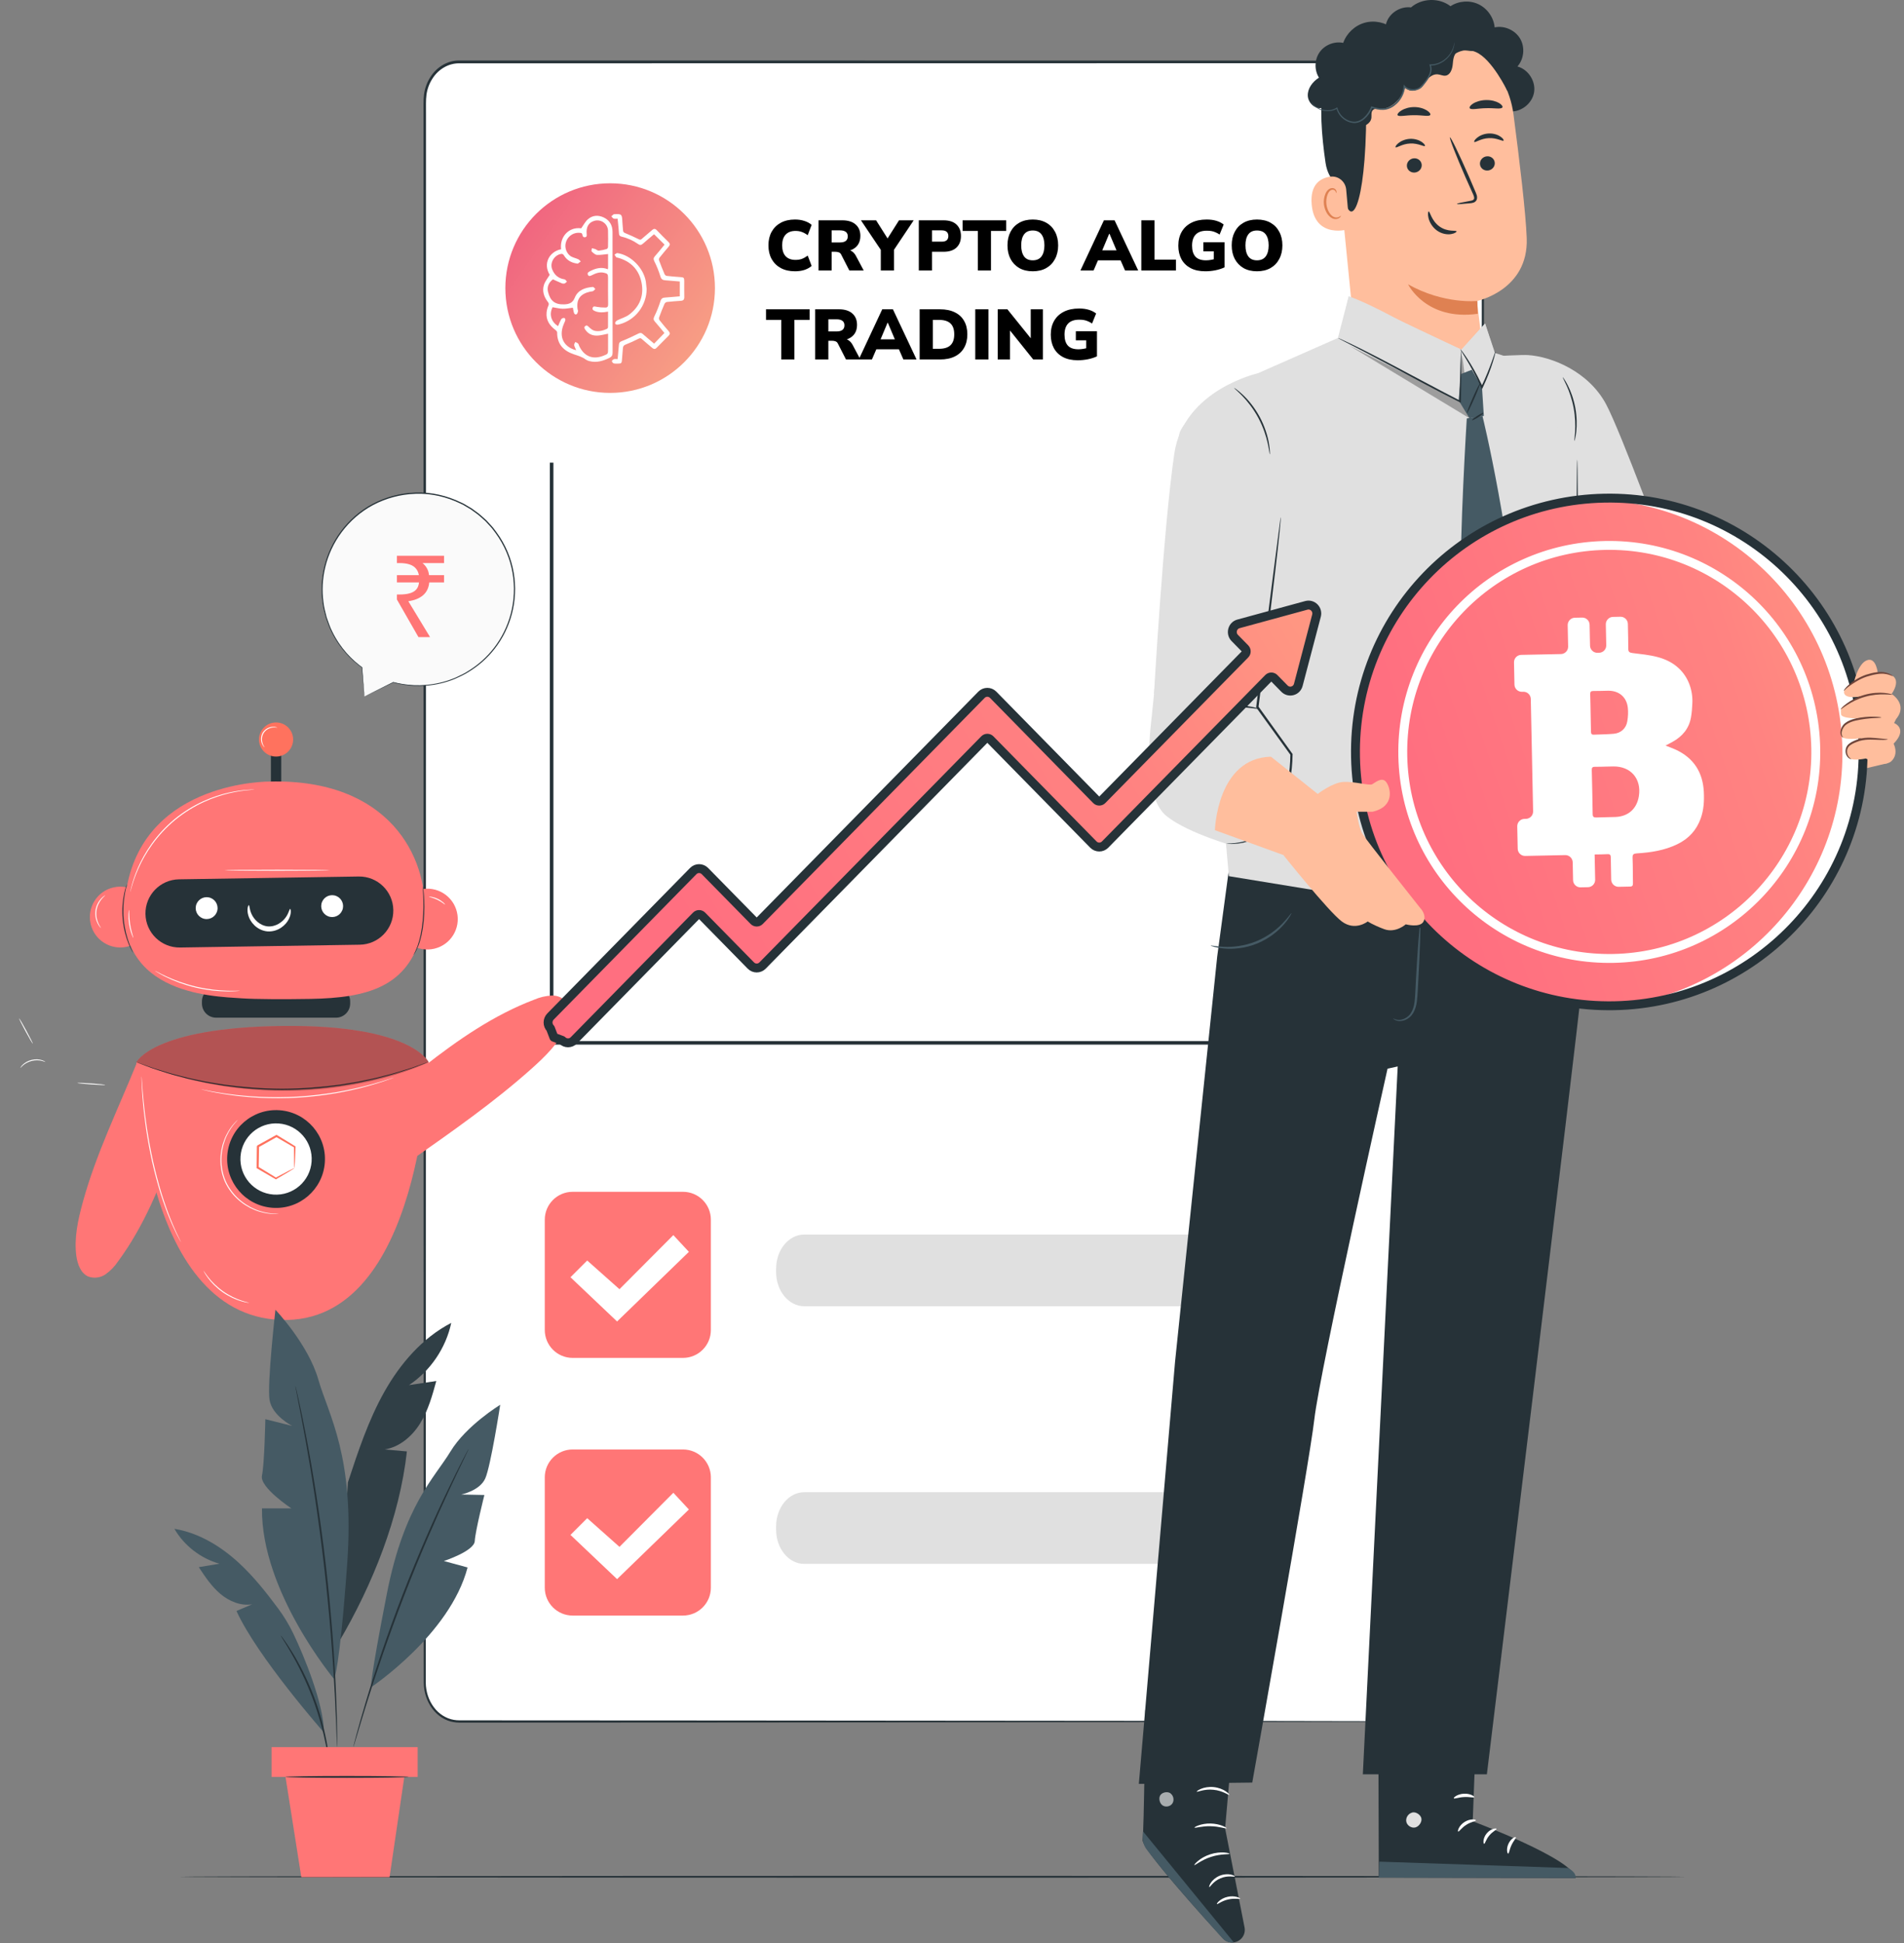 <svg width="535" height="546" viewBox="0 0 535 546" fill="none" xmlns="http://www.w3.org/2000/svg">
<rect x="0" y="0" width="535" height="546" fill="#808080" stroke="none"/>
<path d="M473.779 527.311C473.779 527.455 378.955 527.571 262.01 527.571C145.024 527.571 50.22 527.454 50.22 527.311C50.22 527.168 145.024 527.051 262.01 527.051C378.955 527.051 473.779 527.168 473.779 527.311Z" fill="#263238"/>
<path d="M407.078 483.677H128.934C123.642 483.677 119.351 478.762 119.351 472.701V28.372C119.351 22.31 123.642 17.395 128.934 17.395H407.078C412.37 17.395 416.661 22.31 416.661 28.372V472.701C416.661 478.764 412.37 483.677 407.078 483.677Z" fill="white"/>
<path d="M407.078 483.678C407.06 483.588 408.347 483.852 410.574 482.87C411.667 482.37 412.984 481.508 414.149 480C415.332 478.535 416.313 476.359 416.545 473.728C416.613 463.122 416.526 447.443 416.525 427.272C416.498 386.913 416.461 328.526 416.415 256.38C416.401 220.304 416.388 180.789 416.372 138.37C416.367 117.16 416.361 95.223 416.355 72.627C416.352 61.329 416.349 49.866 416.347 38.246C416.347 35.342 416.345 32.428 416.345 29.503C416.505 26.608 415.812 23.731 414.167 21.544C412.57 19.359 410.173 17.959 407.673 17.793C405.129 17.724 402.504 17.775 399.911 17.759C316.629 17.769 225.069 17.779 128.965 17.79C126.062 17.778 123.196 19.405 121.503 22.102C120.636 23.426 120.056 24.988 119.832 26.619C119.61 28.226 119.724 29.975 119.695 31.679C119.695 38.519 119.695 45.339 119.695 52.135C119.695 65.728 119.693 79.233 119.693 92.638C119.692 119.449 119.689 145.866 119.688 171.824C119.681 223.74 119.675 273.816 119.668 321.52C119.657 369.224 119.645 414.554 119.636 456.977C119.635 462.279 119.635 467.537 119.634 472.748C119.643 475.282 120.47 477.774 121.905 479.668C123.325 481.58 125.358 482.85 127.501 483.217C128.562 483.416 129.679 483.344 130.795 483.358C131.907 483.358 133.016 483.359 134.122 483.359C136.335 483.361 138.537 483.361 140.729 483.362C145.113 483.364 149.454 483.367 153.752 483.368C170.943 483.378 187.442 483.387 203.189 483.394C266.176 483.448 317.145 483.49 352.375 483.521C369.983 483.553 383.657 483.579 392.936 483.596C397.567 483.612 401.101 483.626 403.484 483.635C405.86 483.652 407.078 483.678 407.078 483.678C407.078 483.678 405.861 483.705 403.485 483.719C401.102 483.728 397.569 483.741 392.937 483.759C383.658 483.776 369.984 483.802 352.377 483.834C317.145 483.864 266.176 483.907 203.191 483.96C187.443 483.968 170.944 483.977 153.753 483.986C149.456 483.988 145.114 483.991 140.73 483.992C138.539 483.994 136.336 483.994 134.123 483.995C133.017 483.995 131.908 483.997 130.796 483.997C129.693 483.983 128.566 484.061 127.418 483.852C125.145 483.463 122.99 482.118 121.483 480.093C119.96 478.088 119.081 475.441 119.069 472.755C119.066 467.543 119.065 462.285 119.062 456.982C119.053 414.557 119.042 369.228 119.03 321.525C119.024 273.822 119.017 223.746 119.01 171.829C119.009 145.871 119.006 119.453 119.005 92.643C119.005 79.237 119.004 65.734 119.004 52.14C119.004 45.343 119.004 38.524 119.004 31.683C119.037 29.974 118.911 28.277 119.15 26.493C119.391 24.739 120.017 23.057 120.947 21.634C122.765 18.738 125.853 16.985 128.967 17C225.072 17.011 316.632 17.021 399.913 17.031C402.524 17.047 405.091 16.995 407.716 17.069C410.388 17.247 412.949 18.746 414.653 21.079C416.407 23.38 417.148 26.57 416.975 29.503C416.975 32.428 416.974 35.342 416.974 38.246C416.971 49.866 416.968 61.329 416.966 72.627C416.959 95.223 416.954 117.158 416.948 138.37C416.932 180.789 416.919 220.304 416.906 256.38C416.859 328.526 416.822 386.913 416.795 427.272C416.754 447.451 416.799 463.109 416.685 473.743C416.439 476.412 415.433 478.609 414.227 480.082C413.04 481.598 411.704 482.454 410.599 482.946C409.488 483.457 408.579 483.565 407.983 483.646C407.382 483.675 407.078 483.678 407.078 483.678Z" fill="#263238"/>
<path d="M350.096 367.007H225.98C221.614 367.007 218.076 362.703 218.076 357.394V356.477C218.076 351.167 221.614 346.864 225.98 346.864H350.096C354.461 346.864 357.999 351.167 357.999 356.477V357.394C357.999 362.703 354.46 367.007 350.096 367.007Z" fill="#E0E0E0"/>
<path d="M191.909 381.522H160.91C156.583 381.522 153.076 378.014 153.076 373.687V342.689C153.076 338.362 156.583 334.854 160.91 334.854H191.909C196.236 334.854 199.743 338.362 199.743 342.689V373.686C199.743 378.015 196.235 381.522 191.909 381.522Z" fill="#FF7676"/>
<path d="M160.296 358.862L164.997 354.162L174.063 362.22L189.202 347.022L193.568 351.724L173.392 371.287L160.296 358.862Z" fill="white"/>
<path d="M350.096 439.4H225.98C221.614 439.4 218.076 435.097 218.076 429.787V428.871C218.076 423.563 221.614 419.258 225.98 419.258H350.096C354.461 419.258 357.999 423.561 357.999 428.871V429.787C357.999 435.097 354.46 439.4 350.096 439.4Z" fill="#E0E0E0"/>
<path d="M191.908 453.918H160.91C156.583 453.918 153.075 450.409 153.075 446.083V415.085C153.075 410.757 156.583 407.25 160.91 407.25H191.908C196.236 407.25 199.743 410.757 199.743 415.085V446.083C199.743 450.409 196.235 453.918 191.908 453.918Z" fill="#FF7676"/>
<path d="M160.296 431.254L164.997 426.553L174.063 434.612L189.202 419.415L193.568 424.115L173.392 443.679L160.296 431.254Z" fill="white"/>
<path d="M155 293.5L155 129.986" stroke="#263238"/>
<line x1="154.939" y1="293" x2="355.061" y2="293" stroke="#263238"/>
<path d="M38.329 298.439C38.329 298.439 39.059 369.461 78.916 370.851C118.773 372.24 120.443 298.947 120.443 298.439C120.443 298.439 115.736 287.847 79.386 288.262C43.036 288.676 38.329 298.439 38.329 298.439Z" fill="#FF7676"/>
<path d="M119.115 299.647C128.661 292.174 138.772 285.161 150.105 280.869C151.665 280.189 153.337 279.797 155.037 279.714C155.888 279.688 156.732 279.863 157.502 280.225C158.271 280.587 158.943 281.125 159.463 281.796C160.772 283.729 160.129 286.351 159.177 288.459C156.981 293.121 153.213 296.819 149.375 300.248C138.851 309.647 127.265 317.744 115.783 325.81C116.011 316.722 118.067 308.653 119.191 299.636" fill="#FF7676"/>
<path d="M49.03 321.781C45.069 333.239 40.384 344.617 33.196 354.374C32.255 355.792 31.063 357.028 29.68 358.021C28.98 358.505 28.176 358.816 27.333 358.93C26.491 359.044 25.634 358.956 24.833 358.675C22.684 357.762 21.802 355.211 21.457 352.924C20.77 347.816 21.927 342.665 23.289 337.702C27.026 324.095 33.235 311.506 38.499 298.5C43.242 306.256 45.022 313.648 48.972 321.832" fill="#FF7676"/>
<path d="M60.722 285.934H94.412C96.61 285.934 98.392 284.152 98.392 281.953V281.37C98.392 279.172 96.611 277.39 94.412 277.39H60.722C58.524 277.39 56.741 279.172 56.741 281.37V281.953C56.742 284.152 58.524 285.934 60.722 285.934Z" fill="#263238"/>
<path d="M76.121 222.779H79.029V208.073H76.121V222.779Z" fill="#263238"/>
<path d="M122.056 266.548C126.648 265.456 129.485 260.848 128.393 256.257C127.302 251.665 122.694 248.827 118.102 249.919C113.51 251.011 110.673 255.618 111.765 260.21C112.856 264.802 117.464 267.639 122.056 266.548Z" fill="#FF7676"/>
<path d="M35.687 265.997C40.289 264.953 43.174 260.376 42.13 255.773C41.086 251.17 36.509 248.285 31.906 249.329C27.303 250.373 24.418 254.951 25.462 259.554C26.506 264.157 31.084 267.041 35.687 265.997Z" fill="#FF7676"/>
<path d="M75.879 219.59C75.879 219.59 41.13 219.172 35.629 249.269C30.128 279.366 59.514 279.928 67.966 280.498C71.799 280.757 79.999 280.783 87.234 280.658C103.252 280.38 114.571 277.28 118.423 262.419C118.872 260.685 119.175 258.906 119.288 257.096C120.307 240.808 109.281 218.788 75.879 219.59Z" fill="#FF7676"/>
<path d="M101.087 265.431L50.603 266.219C45.312 266.302 40.955 262.079 40.873 256.787C40.79 251.496 45.013 247.139 50.304 247.057L100.787 246.269C106.079 246.186 110.436 250.409 110.518 255.7C110.601 260.991 106.378 265.348 101.087 265.431Z" fill="#263238"/>
<path d="M61.079 255.742C60.753 257.408 59.137 258.495 57.471 258.168C55.804 257.842 54.718 256.226 55.044 254.56C55.371 252.893 56.987 251.807 58.653 252.133C60.319 252.46 61.406 254.075 61.079 255.742Z" fill="white"/>
<path d="M96.348 255.18C96.021 256.847 94.406 257.933 92.739 257.607C91.073 257.28 89.986 255.665 90.313 253.998C90.639 252.332 92.255 251.245 93.921 251.572C95.588 251.898 96.674 253.513 96.348 255.18Z" fill="white"/>
<path d="M91.273 326.646C90.72 334.215 84.135 339.903 76.566 339.35C68.996 338.796 63.308 332.212 63.862 324.642C64.415 317.073 71 311.386 78.569 311.939C86.139 312.492 91.826 319.076 91.273 326.646Z" fill="#263238"/>
<path d="M87.555 326.373C87.152 331.889 82.353 336.034 76.838 335.63C71.322 335.227 67.177 330.429 67.581 324.913C67.984 319.397 72.782 315.253 78.298 315.656C83.813 316.059 87.958 320.858 87.555 326.373Z" fill="white"/>
<path d="M82.725 328.195C82.687 328.172 82.658 327.579 82.633 326.544C82.608 325.507 82.587 324.032 82.586 322.229L82.696 322.427C81.196 321.552 79.45 320.533 77.544 319.422L77.831 319.426C76.215 320.335 74.462 321.32 72.632 322.348C72.492 322.582 72.822 322.029 72.788 322.087V322.088V322.091V322.097V322.109L72.787 322.134L72.787 322.183L72.785 322.281L72.783 322.477L72.777 322.867L72.764 323.64C72.755 324.152 72.747 324.658 72.739 325.157C72.72 326.152 72.701 327.118 72.683 328.05L72.543 327.798C74.426 328.949 76.143 329.997 77.633 330.908L77.406 330.905C78.995 330.05 80.303 329.368 81.227 328.898C82.151 328.428 82.687 328.173 82.725 328.195C82.764 328.218 82.302 328.52 81.424 329.055C80.547 329.591 79.251 330.362 77.628 331.3L77.517 331.364L77.401 331.296C75.892 330.417 74.155 329.403 72.249 328.291L72.107 328.208L72.108 328.039C72.118 327.108 72.127 326.142 72.138 325.147C72.144 324.648 72.15 324.142 72.156 323.63L72.167 322.857L72.173 322.467L72.175 322.271L72.177 322.173L72.178 322.125L72.178 322.1V322.087V322.081V322.078V322.076C72.144 322.133 72.475 321.579 72.335 321.813C74.171 320.796 75.929 319.822 77.551 318.923L77.699 318.841L77.839 318.926C79.722 320.077 81.447 321.131 82.929 322.036L83.043 322.106L83.039 322.234C82.984 324.108 82.92 325.615 82.865 326.641C82.81 327.669 82.764 328.219 82.725 328.195Z" fill="#FF725E"/>
<path d="M80.963 211.169C82.835 209.297 82.835 206.262 80.963 204.39C79.091 202.518 76.056 202.518 74.184 204.39C72.312 206.262 72.312 209.297 74.184 211.169C76.056 213.041 79.091 213.041 80.963 211.169Z" fill="#FF725E"/>
<path d="M69.919 254.325C70.148 254.349 70.034 255.425 70.705 256.855C71.029 257.565 71.569 258.341 72.337 259C73.1 259.661 74.114 260.167 75.226 260.282C76.341 260.371 77.431 260.057 78.3 259.545C79.175 259.036 79.847 258.371 80.295 257.731C81.214 256.446 81.297 255.368 81.526 255.385C81.615 255.387 81.709 255.659 81.709 256.167C81.712 256.675 81.565 257.418 81.149 258.244C80.739 259.07 80.022 259.954 78.99 260.646C77.97 261.338 76.585 261.808 75.098 261.687C73.614 261.537 72.338 260.824 71.46 259.959C70.57 259.09 70.026 258.092 69.771 257.206C69.513 256.318 69.502 255.56 69.597 255.061C69.69 254.56 69.831 254.31 69.919 254.325Z" fill="white"/>
<path d="M116.186 268.359C116.135 268.33 116.758 267.384 117.358 265.677C117.973 263.98 118.51 261.523 118.767 258.775C119.042 256.025 119 253.515 118.929 251.706C118.887 250.801 118.845 250.068 118.804 249.563C118.768 249.057 118.757 248.776 118.777 248.773C118.796 248.771 118.844 249.048 118.914 249.552C118.988 250.055 119.061 250.788 119.129 251.695C119.251 253.509 119.324 256.033 119.048 258.802C118.789 261.57 118.216 264.048 117.545 265.747C117.219 266.6 116.883 267.261 116.626 267.7C116.358 268.135 116.203 268.369 116.186 268.359Z" fill="#263238"/>
<path d="M35.708 248.286C35.726 248.292 35.664 248.568 35.536 249.059C35.469 249.304 35.391 249.605 35.32 249.958C35.246 250.311 35.143 250.708 35.076 251.157C34.907 252.047 34.775 253.119 34.696 254.313C34.634 255.507 34.635 256.825 34.751 258.201C34.879 259.577 35.11 260.874 35.381 262.039C35.669 263.2 35.988 264.233 36.312 265.079C36.457 265.509 36.628 265.882 36.763 266.216C36.895 266.552 37.025 266.833 37.134 267.063C37.346 267.523 37.456 267.784 37.439 267.793C37.421 267.802 37.279 267.56 37.035 267.111C36.911 266.889 36.766 266.612 36.619 266.281C36.469 265.95 36.284 265.58 36.126 265.151C35.776 264.307 35.434 263.272 35.129 262.101C34.841 260.928 34.599 259.617 34.47 258.226C34.353 256.835 34.359 255.503 34.436 254.296C34.53 253.091 34.685 252.011 34.88 251.119C34.961 250.67 35.078 250.272 35.167 249.921C35.253 249.569 35.347 249.271 35.43 249.03C35.591 248.544 35.689 248.28 35.708 248.286Z" fill="#263238"/>
<path d="M38.163 298.378C38.164 298.373 38.235 298.394 38.372 298.439C38.521 298.489 38.721 298.557 38.975 298.644C39.518 298.835 40.294 299.109 41.285 299.459C41.787 299.638 42.343 299.837 42.951 300.053C43.564 300.258 44.241 300.451 44.962 300.676C46.409 301.106 48.037 301.662 49.889 302.097C50.809 302.333 51.773 302.581 52.778 302.838C53.783 303.091 54.847 303.28 55.938 303.517C58.117 304.017 60.481 304.357 62.96 304.759C67.937 305.435 73.449 305.899 79.248 305.924C85.049 305.9 90.562 305.437 95.54 304.761C98.02 304.36 100.384 304.02 102.563 303.521C103.654 303.284 104.718 303.095 105.724 302.842C106.728 302.585 107.692 302.338 108.613 302.102C110.464 301.666 112.092 301.11 113.539 300.68C114.26 300.456 114.936 300.263 115.55 300.058C116.158 299.841 116.714 299.643 117.216 299.463C118.208 299.114 118.983 298.841 119.525 298.649C119.78 298.563 119.98 298.495 120.129 298.444C120.265 298.399 120.336 298.379 120.338 298.383C120.339 298.388 120.272 298.418 120.139 298.471C119.993 298.528 119.796 298.605 119.545 298.702C119.006 298.906 118.237 299.196 117.252 299.567C116.752 299.753 116.198 299.96 115.592 300.185C114.981 300.398 114.306 300.599 113.587 300.83C112.142 301.275 110.515 301.845 108.663 302.294C107.743 302.536 106.778 302.789 105.773 303.054C104.767 303.313 103.702 303.507 102.61 303.749C100.428 304.26 98.06 304.609 95.576 305.019C90.589 305.71 85.062 306.181 79.247 306.205C73.434 306.18 67.909 305.708 62.923 305.015C60.439 304.606 58.071 304.257 55.889 303.745C54.797 303.503 53.732 303.309 52.726 303.049C51.721 302.785 50.757 302.532 49.836 302.289C47.985 301.841 46.358 301.27 44.913 300.825C44.194 300.593 43.519 300.392 42.907 300.179C42.302 299.954 41.747 299.747 41.247 299.561C40.263 299.19 39.493 298.9 38.954 298.696C38.703 298.598 38.507 298.522 38.361 298.465C38.228 298.412 38.161 298.382 38.163 298.378Z" fill="#263238"/>
<g opacity="0.3">
<path d="M38.329 298.439C38.329 298.439 43.036 288.676 79.386 288.262C115.736 287.848 120.443 298.439 120.443 298.439C120.443 298.439 83.776 316.523 38.329 298.439Z" fill="black"/>
</g>
<path d="M71.48 221.842C71.48 221.847 71.438 221.854 71.355 221.863C71.255 221.872 71.135 221.883 70.988 221.896C70.665 221.93 70.187 221.94 69.577 222.013C68.353 222.124 66.587 222.365 64.448 222.863C62.31 223.358 59.809 224.159 57.176 225.379C54.544 226.594 51.798 228.261 49.209 230.381C46.635 232.522 44.477 234.902 42.784 237.256C41.087 239.61 39.825 241.914 38.934 243.92C38.04 245.925 37.468 247.613 37.127 248.793C36.939 249.379 36.839 249.846 36.745 250.157C36.704 250.299 36.67 250.415 36.642 250.511C36.617 250.59 36.603 250.631 36.598 250.629C36.593 250.628 36.599 250.586 36.614 250.504C36.635 250.406 36.659 250.288 36.69 250.143C36.766 249.828 36.849 249.356 37.022 248.764C37.331 247.57 37.876 245.865 38.752 243.839C39.625 241.812 40.876 239.483 42.574 237.105C44.267 234.726 46.435 232.322 49.03 230.164C51.641 228.027 54.412 226.354 57.069 225.143C59.726 223.928 62.249 223.141 64.404 222.669C66.56 222.194 68.338 221.982 69.568 221.904C70.182 221.847 70.662 221.855 70.986 221.839C71.134 221.837 71.255 221.836 71.355 221.834C71.437 221.835 71.48 221.837 71.48 221.842Z" fill="white"/>
<path d="M37.479 263.536C37.447 263.549 37.237 263.145 36.985 262.454C36.733 261.765 36.453 260.783 36.279 259.674C36.106 258.563 36.072 257.543 36.101 256.81C36.13 256.075 36.205 255.626 36.241 255.629C36.33 255.633 36.206 257.442 36.557 259.63C36.892 261.82 37.562 263.505 37.479 263.536Z" fill="white"/>
<path d="M28.365 260.736C28.352 260.747 28.242 260.648 28.072 260.444C27.902 260.24 27.68 259.923 27.46 259.498C27.018 258.659 26.634 257.326 26.828 255.858C27.024 254.39 27.742 253.202 28.387 252.507C28.71 252.155 29.007 251.906 29.225 251.754C29.442 251.601 29.574 251.534 29.584 251.548C29.615 251.588 29.127 251.919 28.538 252.637C27.95 253.345 27.294 254.495 27.107 255.895C26.923 257.294 27.256 258.576 27.639 259.412C28.021 260.258 28.406 260.705 28.365 260.736Z" fill="white"/>
<path d="M77.893 204.437C77.881 204.49 77.398 204.313 76.618 204.406C75.858 204.485 74.764 204.924 74.116 205.92C73.48 206.925 73.537 208.102 73.78 208.826C74.02 209.575 74.383 209.939 74.339 209.972C74.327 209.984 74.227 209.906 74.078 209.732C73.928 209.56 73.744 209.277 73.593 208.893C73.286 208.145 73.18 206.874 73.878 205.768C74.593 204.673 75.792 204.24 76.6 204.208C77.013 204.185 77.346 204.235 77.566 204.3C77.785 204.362 77.898 204.421 77.893 204.437Z" fill="white"/>
<path d="M125.092 254.168C125.033 254.231 124.191 253.427 122.918 252.818C121.651 252.195 120.498 252.031 120.512 251.945C120.509 251.876 121.721 251.918 123.041 252.564C124.365 253.2 125.149 254.126 125.092 254.168Z" fill="white"/>
<path d="M50.828 348.984C50.824 348.986 50.801 348.951 50.76 348.879C50.711 348.792 50.653 348.687 50.582 348.56C50.421 348.254 50.202 347.84 49.925 347.318C49.784 347.044 49.628 346.743 49.459 346.415C49.301 346.077 49.132 345.711 48.95 345.319C48.581 344.534 48.166 343.637 47.763 342.622C47.555 342.117 47.338 341.588 47.112 341.037C46.906 340.478 46.691 339.897 46.467 339.295C46.002 338.097 45.608 336.783 45.143 335.416C44.294 332.657 43.461 329.593 42.73 326.342C42.015 323.088 41.467 319.96 41.035 317.106C40.636 314.248 40.321 311.668 40.147 309.491C40.042 308.406 39.978 307.42 39.924 306.555C39.864 305.691 39.823 304.946 39.806 304.335C39.786 303.745 39.77 303.277 39.759 302.932C39.757 302.785 39.755 302.666 39.754 302.566C39.755 302.484 39.757 302.441 39.762 302.441C39.767 302.441 39.774 302.483 39.783 302.565C39.792 302.664 39.803 302.783 39.816 302.929C39.841 303.273 39.874 303.74 39.916 304.329C39.95 304.938 40.007 305.681 40.082 306.544C40.152 307.407 40.229 308.39 40.347 309.473C40.545 311.643 40.881 314.217 41.293 317.068C41.737 319.914 42.293 323.034 43.006 326.281C43.736 329.523 44.559 332.582 45.392 335.338C45.848 336.703 46.233 338.017 46.688 339.215C46.904 339.817 47.114 340.399 47.316 340.958C47.535 341.509 47.746 342.04 47.947 342.546C48.337 343.564 48.739 344.463 49.093 345.252C49.267 345.647 49.429 346.016 49.58 346.356C49.741 346.688 49.889 346.992 50.023 347.268C50.28 347.8 50.483 348.222 50.633 348.532C50.694 348.666 50.744 348.775 50.785 348.865C50.818 348.941 50.833 348.981 50.828 348.984Z" fill="white"/>
<path d="M29.612 304.832C29.607 304.909 27.834 304.846 25.655 304.691C23.474 304.536 21.711 304.347 21.717 304.269C21.722 304.192 23.494 304.255 25.675 304.41C27.855 304.565 29.618 304.754 29.612 304.832Z" fill="white"/>
<path d="M9.237 293.267C9.169 293.304 8.246 291.733 7.175 289.758C6.105 287.783 5.293 286.152 5.362 286.115C5.43 286.078 6.353 287.649 7.423 289.624C8.493 291.599 9.305 293.23 9.237 293.267Z" fill="white"/>
<path d="M70.032 366.061C70.029 366.08 69.804 366.052 69.398 365.984C68.991 365.922 68.41 365.785 67.704 365.575C66.996 365.369 66.174 365.056 65.289 364.646C64.41 364.224 63.472 363.697 62.547 363.053C61.628 362.401 60.815 361.696 60.12 361.012C59.434 360.317 58.862 359.65 58.429 359.053C57.992 358.46 57.667 357.96 57.471 357.598C57.269 357.239 57.166 357.037 57.183 357.027C57.229 356.999 57.682 357.788 58.586 358.932C59.035 359.507 59.616 360.152 60.301 360.828C60.997 361.492 61.803 362.18 62.709 362.823C63.62 363.458 64.54 363.983 65.401 364.413C66.268 364.829 67.072 365.158 67.765 365.385C69.147 365.849 70.043 366.008 70.032 366.061Z" fill="white"/>
<path d="M78.341 341.005C78.342 341.015 78.211 341.028 77.962 341.044C77.712 341.049 77.342 341.104 76.868 341.076C75.917 341.073 74.531 340.921 72.896 340.431C72.077 340.191 71.21 339.833 70.309 339.391C69.426 338.915 68.497 338.368 67.62 337.654C65.847 336.259 64.201 334.302 63.139 331.907C62.114 329.496 61.808 326.956 61.999 324.709C62.076 323.58 62.311 322.527 62.566 321.557C62.858 320.597 63.188 319.719 63.572 318.957C64.331 317.428 65.166 316.312 65.813 315.616C66.117 315.249 66.409 315.017 66.583 314.838C66.765 314.666 66.864 314.58 66.871 314.587C66.892 314.609 66.51 314.971 65.896 315.688C65.279 316.401 64.479 317.523 63.752 319.044C63.385 319.801 63.071 320.672 62.792 321.621C62.551 322.58 62.328 323.617 62.259 324.729C62.084 326.943 62.395 329.433 63.399 331.796C64.44 334.141 66.047 336.068 67.783 337.452C68.642 338.16 69.552 338.705 70.418 339.184C71.301 339.628 72.151 339.993 72.956 340.242C74.563 340.749 75.929 340.931 76.872 340.967C77.814 341.006 78.34 340.975 78.341 341.005Z" fill="white"/>
<path d="M12.769 298.354C12.747 298.399 12.351 298.197 11.667 298.042C10.987 297.883 10.004 297.823 8.966 298.069C7.928 298.321 7.08 298.821 6.545 299.271C6.007 299.719 5.745 300.079 5.705 300.048C5.681 300.035 5.887 299.628 6.413 299.121C6.932 298.615 7.811 298.058 8.9 297.795C9.989 297.536 11.024 297.634 11.717 297.849C12.415 298.061 12.784 298.331 12.769 298.354Z" fill="white"/>
<path d="M92.745 244.505C92.745 244.583 86.095 244.646 77.894 244.646C69.69 244.646 63.041 244.583 63.041 244.505C63.041 244.427 69.69 244.364 77.894 244.364C86.095 244.364 92.745 244.427 92.745 244.505Z" fill="white"/>
<path d="M67.402 278.37C67.402 278.38 67.316 278.394 67.151 278.411C66.952 278.428 66.713 278.449 66.426 278.473C66.111 278.5 65.726 278.525 65.277 278.532C64.828 278.542 64.317 278.567 63.752 278.55C62.622 278.547 61.276 278.47 59.79 278.312C58.305 278.139 56.68 277.876 54.999 277.486C53.319 277.085 51.747 276.594 50.341 276.087C48.94 275.564 47.701 275.034 46.689 274.531C46.175 274.295 45.73 274.044 45.333 273.835C44.934 273.629 44.6 273.435 44.331 273.27C44.085 273.12 43.881 272.995 43.71 272.891C43.57 272.802 43.499 272.751 43.504 272.743C43.508 272.734 43.589 272.769 43.739 272.842C43.916 272.933 44.129 273.043 44.384 273.174C44.661 273.324 45.001 273.503 45.405 273.696C45.808 273.89 46.258 274.128 46.774 274.352C47.793 274.828 49.032 275.337 50.429 275.843C51.831 276.333 53.395 276.813 55.063 277.211C56.733 277.599 58.346 277.868 59.819 278.054C61.295 278.225 62.631 278.322 63.756 278.351C64.317 278.381 64.826 278.369 65.273 278.375C65.721 278.383 66.105 278.374 66.42 278.364C66.707 278.36 66.947 278.357 67.146 278.355C67.314 278.355 67.401 278.361 67.402 278.37Z" fill="white"/>
<path d="M110.634 302.779C110.636 302.784 110.592 302.804 110.504 302.838C110.402 302.877 110.273 302.925 110.115 302.985C109.75 303.114 109.246 303.294 108.608 303.521C107.955 303.756 107.151 304.031 106.204 304.309C105.258 304.593 104.19 304.945 102.985 305.246C102.384 305.405 101.755 305.571 101.099 305.745C100.443 305.915 99.751 306.056 99.04 306.221C97.619 306.566 96.081 306.836 94.466 307.141C91.227 307.687 87.639 308.145 83.854 308.39C80.066 308.61 76.448 308.596 73.165 308.449C71.525 308.345 69.965 308.264 68.513 308.097C67.787 308.02 67.083 307.965 66.411 307.876C65.739 307.784 65.095 307.696 64.478 307.612C63.245 307.461 62.142 307.242 61.169 307.076C60.195 306.917 59.364 306.742 58.687 306.588C58.026 306.44 57.504 306.325 57.126 306.24C56.962 306.201 56.828 306.169 56.721 306.143C56.631 306.119 56.585 306.105 56.586 306.1C56.587 306.095 56.635 306.1 56.728 306.114C56.837 306.133 56.971 306.156 57.138 306.184C57.519 306.256 58.044 306.355 58.708 306.48C59.388 306.617 60.221 306.776 61.196 306.921C62.17 307.071 63.273 307.277 64.505 307.414C65.121 307.493 65.765 307.575 66.436 307.66C67.107 307.743 67.81 307.792 68.535 307.864C69.985 308.021 71.541 308.092 73.177 308.19C76.452 308.321 80.059 308.329 83.836 308.109C87.61 307.864 91.189 307.416 94.422 306.885C96.033 306.588 97.569 306.327 98.989 305.994C99.7 305.833 100.391 305.698 101.047 305.534C101.703 305.367 102.332 305.207 102.933 305.054C104.14 304.766 105.21 304.427 106.158 304.159C107.108 303.896 107.915 303.637 108.574 303.417C109.218 303.211 109.727 303.05 110.096 302.932C110.258 302.883 110.389 302.844 110.495 302.812C110.586 302.786 110.632 302.775 110.634 302.779Z" fill="white"/>
<path d="M102.407 195.681L101.716 187.529C97.787 184.702 94.566 180.788 92.567 175.992C86.82 162.199 93.341 146.36 107.134 140.612C120.926 134.865 136.765 141.387 142.513 155.179C148.26 168.971 141.738 184.81 127.947 190.557C122.188 192.957 116.074 193.211 110.484 191.697L110.498 191.704L102.407 195.681Z" fill="#FAFAFA"/>
<path d="M102.408 195.68C102.408 195.68 102.577 195.605 102.921 195.441C103.278 195.27 103.792 195.024 104.465 194.701C105.85 194.033 107.884 193.051 110.532 191.772C110.569 191.754 110.586 191.708 110.567 191.671C110.56 191.657 110.549 191.645 110.536 191.638L110.522 191.63L110.464 191.77C113.841 192.693 118.516 193.265 123.802 192.023C125.117 191.719 126.46 191.296 127.806 190.747C129.121 190.133 130.514 189.548 131.811 188.69C134.451 187.072 136.986 184.89 139.095 182.147C141.204 179.41 142.882 176.117 143.839 172.471C144.799 168.831 145.028 164.837 144.336 160.86C143.665 156.881 142.012 152.946 139.493 149.519C139.173 149.095 138.851 148.669 138.529 148.242C138.192 147.828 137.81 147.449 137.451 147.049C137.074 146.666 136.747 146.23 136.326 145.888C135.922 145.528 135.517 145.168 135.111 144.807C134.719 144.428 134.27 144.118 133.829 143.797L132.501 142.832L131.08 141.993L130.368 141.572C130.127 141.436 129.87 141.332 129.622 141.21C125.576 139.232 121.128 138.214 116.798 138.388C112.47 138.514 108.295 139.676 104.676 141.598C101.052 143.529 98.03 146.256 95.753 149.32C93.472 152.389 91.941 155.807 91.125 159.206C90.303 162.609 90.195 165.987 90.603 169.083C90.77 170.643 91.176 172.106 91.548 173.519C92.052 174.891 92.481 176.239 93.1 177.447C95.487 182.342 98.871 185.594 101.672 187.587L101.641 187.534C101.885 190.185 102.074 192.227 102.202 193.619C102.267 194.293 102.316 194.808 102.35 195.168C102.386 195.513 102.408 195.68 102.408 195.68C102.408 195.68 102.399 195.491 102.373 195.135C102.346 194.771 102.307 194.248 102.256 193.563C102.149 192.181 101.992 190.154 101.789 187.522C101.787 187.5 101.775 187.481 101.759 187.468C98.99 185.461 95.653 182.211 93.309 177.347C92.699 176.146 92.281 174.807 91.787 173.446C91.424 172.043 91.027 170.592 90.868 169.048C90.475 165.981 90.591 162.639 91.414 159.275C92.229 155.915 93.751 152.538 96.011 149.509C98.267 146.486 101.256 143.798 104.837 141.894C108.415 140 112.537 138.857 116.81 138.735C121.085 138.565 125.475 139.571 129.468 141.524C129.713 141.644 129.967 141.747 130.205 141.881L130.908 142.296L132.309 143.125L133.62 144.077C134.056 144.394 134.499 144.7 134.886 145.074C135.287 145.43 135.687 145.786 136.086 146.14C136.502 146.477 136.824 146.908 137.197 147.286C137.551 147.681 137.929 148.054 138.262 148.463C138.581 148.884 138.897 149.304 139.214 149.724C141.703 153.104 143.339 156.99 144.005 160.918C144.694 164.845 144.474 168.79 143.532 172.39C142.593 175.995 140.941 179.255 138.862 181.967C136.784 184.686 134.282 186.852 131.673 188.463C130.392 189.317 129.014 189.902 127.713 190.515C126.382 191.065 125.052 191.489 123.749 191.797C118.515 193.051 113.871 192.513 110.505 191.623C110.465 191.612 110.423 191.635 110.411 191.677C110.402 191.71 110.418 191.746 110.447 191.763L110.461 191.771L110.465 191.636C107.855 192.941 105.851 193.944 104.487 194.626C103.812 194.967 103.297 195.226 102.94 195.406C102.59 195.582 102.408 195.68 102.408 195.68Z" fill="#263238"/>
<path d="M117.576 179L111.528 168.44V167.032H112.232C113.363 167.032 114.312 166.925 115.08 166.712C115.869 166.499 116.488 166.147 116.936 165.656C117.384 165.165 117.651 164.493 117.736 163.64H111.528V161.592H117.704C117.555 160.803 117.256 160.163 116.808 159.672C116.36 159.16 115.752 158.787 114.984 158.552C114.237 158.317 113.32 158.2 112.232 158.2H111.528V156.152H124.776V158.2H118.728C119.219 158.605 119.624 159.085 119.944 159.64C120.264 160.195 120.467 160.845 120.552 161.592H124.776V163.64H120.616C120.467 165.197 119.869 166.413 118.824 167.288C117.8 168.141 116.435 168.685 114.728 168.92L120.84 179H117.576Z" fill="#FF7676"/>
<path d="M126.781 371.706C118.668 375.909 112.447 383.144 107.973 391.111C103.5 399.078 100.617 407.82 97.761 416.499L95.262 461.261C104.702 445.201 112.279 426.322 114.326 407.805C112.232 407.619 110.138 407.432 108.044 407.245C112.256 406.602 115.792 403.55 118.041 399.931C120.291 396.312 121.449 392.139 122.579 388.031C120.024 388.411 117.469 388.791 114.914 389.17C120.917 385.166 125.268 378.762 126.781 371.706Z" fill="#455A64"/>
<g opacity="0.3">
<path d="M126.781 371.706C118.668 375.909 112.447 383.144 107.973 391.111C103.5 399.078 100.617 407.82 97.761 416.499L95.262 461.261C104.702 445.201 112.279 426.322 114.326 407.805C112.232 407.619 110.138 407.432 108.044 407.245C112.256 406.602 115.792 403.55 118.041 399.931C120.291 396.312 121.449 392.139 122.579 388.031C120.024 388.411 117.469 388.791 114.914 389.17C120.917 385.166 125.268 378.762 126.781 371.706Z" fill="black"/>
</g>
<path d="M93.864 471.749C93.864 471.749 73.374 447.224 73.61 423.811H81.887C81.887 423.811 72.896 417.899 73.608 414.588C74.319 411.277 74.556 398.743 74.556 398.743L82.124 400.635C82.124 400.635 76.448 397.797 75.739 393.304C75.03 388.811 77.394 368 77.394 368C77.394 368 86.617 377.696 89.455 387.629C92.293 397.562 99.742 409.149 97.555 439.42C95.368 469.691 93.864 471.749 93.864 471.749Z" fill="#455A64"/>
<path d="M104.252 474.064C104.252 474.064 126.451 459.276 131.383 440.401L124.728 438.59C124.728 438.59 133.25 435.804 133.402 432.986C133.554 430.168 136.106 420.04 136.106 420.04L129.608 419.905C129.608 419.905 134.792 418.865 136.346 415.408C137.899 411.951 140.551 394.702 140.551 394.702C140.551 394.702 131.015 400.479 126.56 407.844C122.105 415.209 113.581 422.895 108.717 447.711C103.854 472.527 104.252 474.064 104.252 474.064Z" fill="#455A64"/>
<path d="M82.992 389.383C83.001 389.381 83.028 389.467 83.072 389.636C83.121 389.835 83.182 390.083 83.257 390.389C83.417 391.093 83.639 392.065 83.92 393.297C84.493 395.823 85.251 399.494 86.119 404.043C87.868 413.139 89.933 425.775 91.562 439.816C93.18 453.863 94.052 466.639 94.425 475.894C94.617 480.521 94.717 484.268 94.735 486.858C94.743 488.121 94.749 489.118 94.753 489.84C94.749 490.156 94.747 490.41 94.745 490.616C94.74 490.791 94.733 490.88 94.724 490.88C94.715 490.88 94.704 490.791 94.691 490.616C94.68 490.411 94.665 490.157 94.648 489.841C94.62 489.12 94.581 488.124 94.532 486.862C94.451 484.275 94.295 480.532 94.057 475.911C93.59 466.667 92.661 453.909 91.045 439.876C89.417 425.849 87.411 413.216 85.757 404.11C84.935 399.556 84.233 395.876 83.721 393.339C83.481 392.099 83.291 391.121 83.154 390.412C83.099 390.101 83.055 389.85 83.019 389.648C82.993 389.475 82.983 389.385 82.992 389.383Z" fill="#263238"/>
<path d="M91.022 486.768C91.022 486.768 72.271 465.492 66.449 452.631L70.844 450.753C67.658 451.279 64.394 449.909 61.924 447.83C59.454 445.751 57.64 443.016 55.861 440.321L61.651 439.343C56.386 437.865 51.747 434.272 49 429.543C55.833 430.667 62.014 434.42 67.108 439.11C71.233 442.909 74.726 447.318 78.081 451.824C79.717 454.022 81.149 456.363 82.342 458.83C85.492 465.344 91.033 478.954 91.022 486.768Z" fill="#455A64"/>
<path d="M131.678 407.086C131.686 407.09 131.659 407.164 131.598 407.306C131.522 407.474 131.429 407.678 131.316 407.927C131.039 408.508 130.662 409.297 130.186 410.293C129.188 412.339 127.771 415.313 126.054 419.003C122.615 426.379 118.079 436.672 113.596 448.253C109.121 459.841 105.553 470.509 103.135 478.28C101.924 482.165 100.971 485.319 100.334 487.504C100.016 488.561 99.764 489.398 99.578 490.014C99.494 490.274 99.426 490.487 99.369 490.663C99.319 490.809 99.289 490.882 99.28 490.88C99.271 490.878 99.284 490.799 99.317 490.649C99.36 490.469 99.413 490.252 99.477 489.986C99.639 489.363 99.86 488.516 100.139 487.448C100.717 485.245 101.616 482.074 102.783 478.172C105.113 470.367 108.63 459.666 113.111 448.064C117.6 436.47 122.195 426.187 125.722 418.845C127.484 415.173 128.952 412.221 130.006 410.202C130.518 409.224 130.925 408.449 131.224 407.879C131.356 407.639 131.463 407.443 131.552 407.281C131.627 407.148 131.67 407.082 131.678 407.086Z" fill="#263238"/>
<path d="M92.613 495.885C92.577 495.889 92.472 495.348 92.313 494.368C92.162 493.387 91.911 491.973 91.562 490.236C90.869 486.761 89.657 482.005 87.753 476.944C85.837 471.886 83.603 467.516 81.826 464.449C80.94 462.914 80.194 461.687 79.659 460.851C79.131 460.011 78.852 459.536 78.882 459.515C78.911 459.494 79.246 459.931 79.828 460.739C80.416 461.542 81.212 462.744 82.143 464.261C84.009 467.292 86.312 471.668 88.24 476.76C90.157 481.854 91.32 486.659 91.924 490.167C92.228 491.921 92.425 493.349 92.514 494.341C92.612 495.332 92.649 495.881 92.613 495.885Z" fill="#263238"/>
<path d="M117.355 490.88H76.316V499.252H117.355V490.88Z" fill="#FF7676"/>
<path d="M80.226 499.252L84.666 527.41H109.464L113.602 499.252H80.226Z" fill="#FF7676"/>
<path d="M114.838 499.252C114.838 499.396 107.075 499.512 97.5 499.512C87.922 499.512 80.16 499.396 80.16 499.252C80.16 499.108 87.922 498.992 97.5 498.992C107.074 498.991 114.838 499.108 114.838 499.252Z" fill="#263238"/>
<path d="M414.897 483.252L413.815 511.72C413.815 511.72 442.388 522.382 442.7 527.661L387.425 527.545L387.292 483.119L414.897 483.252Z" fill="#263238"/>
<path d="M396.727 509.296C395.657 509.586 394.915 510.788 395.161 511.868C395.407 512.95 396.623 513.714 397.698 513.443C398.774 513.172 399.708 511.757 399.343 510.711C398.977 509.664 397.502 508.844 396.523 509.365" fill="#E0E0E0"/>
<path d="M387.427 527.536L387.588 523.057L440.523 524.842C440.523 524.842 442.982 525.918 442.7 527.65L387.427 527.536Z" fill="#455A64"/>
<path d="M414.712 511.449C414.702 511.719 413.353 511.839 412.022 512.704C410.669 513.535 409.982 514.703 409.735 514.594C409.487 514.541 409.893 512.929 411.52 511.91C413.14 510.877 414.771 511.202 414.712 511.449Z" fill="white"/>
<path d="M420.504 513.852C420.565 514.114 419.396 514.571 418.477 515.709C417.525 516.821 417.29 518.056 417.021 518.043C416.768 518.086 416.584 516.505 417.754 515.109C418.91 513.706 420.499 513.595 420.504 513.852Z" fill="white"/>
<path d="M423.781 520.796C423.536 520.853 423.164 519.504 423.86 518.027C424.546 516.544 425.819 515.964 425.933 516.19C426.085 516.412 425.263 517.204 424.711 518.424C424.129 519.632 424.05 520.77 423.781 520.796Z" fill="white"/>
<path d="M414.239 504.936C414.125 505.182 412.887 504.806 411.362 504.907C409.834 504.976 408.646 505.486 408.506 505.254C408.35 505.058 409.511 504.062 411.311 503.969C413.106 503.863 414.371 504.724 414.239 504.936Z" fill="white"/>
<path d="M347.234 479.378L344.242 513.715L349.706 541.556C350.099 543.562 348.712 545.484 346.683 545.74C345.547 545.884 344.42 545.476 343.646 544.631C338.719 539.261 320.696 519.412 321.057 516.912C321.474 514.015 321.81 480.483 321.81 480.483L347.234 479.378Z" fill="#263238"/>
<path d="M346.684 545.743L321.206 514.595L321.113 516.052C321.032 517.312 321.395 518.56 322.15 519.573C324.17 522.28 329.909 529.632 343.544 544.631C344.334 545.502 345.517 545.922 346.684 545.743Z" fill="#455A64"/>
<g opacity="0.6">
<path d="M328.976 503.949C329.799 504.6 329.997 505.921 329.381 506.771C328.763 507.621 327.421 507.833 326.587 507.196C325.752 506.56 325.466 504.98 326.173 504.205C326.882 503.429 328.47 503.266 329.129 504.084" fill="white"/>
</g>
<path d="M339.786 530.207C339.974 530.315 340.866 528.562 342.974 527.725C345.056 526.825 346.926 527.431 346.983 527.222C347.018 527.14 346.599 526.844 345.802 526.678C345.013 526.509 343.842 526.547 342.684 527.025C341.529 527.507 340.675 528.309 340.235 528.987C339.789 529.669 339.702 530.174 339.786 530.207Z" fill="white"/>
<path d="M341.94 534.97C342.094 535.131 343.27 534.083 345.081 533.687C346.884 533.25 348.399 533.679 348.468 533.469C348.579 533.3 346.97 532.464 344.911 532.948C342.849 533.412 341.767 534.866 341.94 534.97Z" fill="white"/>
<path d="M335.604 524.017C335.755 524.189 337.554 522.57 340.318 521.708C343.069 520.803 345.476 521.075 345.497 520.845C345.565 520.665 343.04 520.023 340.088 520.987C337.127 521.92 335.445 523.908 335.604 524.017Z" fill="white"/>
<path d="M335.641 513.494C335.72 513.705 337.67 513.033 340.149 513.103C342.63 513.138 344.55 513.892 344.637 513.683C344.742 513.52 342.83 512.389 340.164 512.345C337.501 512.278 335.543 513.327 335.641 513.494Z" fill="white"/>
<path d="M336.265 503.393C336.358 503.599 338.343 502.575 340.947 502.861C343.557 503.09 345.302 504.483 345.434 504.298C345.496 504.23 345.148 503.775 344.384 503.266C343.627 502.756 342.426 502.249 341.022 502.107C339.618 501.971 338.34 502.233 337.498 502.585C336.649 502.935 336.219 503.314 336.265 503.393Z" fill="white"/>
<path d="M341.009 500.926C341.054 500.93 341.161 500.472 341.139 499.628C341.117 498.79 340.954 497.549 340.324 496.154C339.993 495.491 339.659 494.645 338.727 494.13C338.264 493.871 337.547 493.915 337.111 494.344C336.677 494.761 336.513 495.317 336.466 495.862C336.362 498.047 338.1 500.279 340.537 500.75C342.985 501.179 345.309 499.914 346.406 498.092C346.651 497.618 346.838 497.029 346.608 496.43C346.384 495.828 345.699 495.549 345.201 495.602C344.169 495.689 343.487 496.236 342.859 496.635C341.612 497.511 340.815 498.467 340.341 499.157C339.865 499.851 339.698 500.29 339.736 500.31C339.851 500.409 340.713 498.676 343.157 497.08C343.77 496.715 344.481 496.25 345.22 496.23C345.58 496.217 345.881 496.38 345.989 496.676C346.103 496.963 346.003 497.39 345.792 497.761C344.868 499.25 342.741 500.401 340.677 500.007C338.62 499.631 337.095 497.666 337.162 495.906C337.185 495.482 337.325 495.064 337.567 494.828C337.805 494.594 338.148 494.549 338.457 494.698C339.109 495.011 339.511 495.761 339.841 496.386C341.129 499.003 340.854 500.95 341.009 500.926Z" fill="white"/>
<path d="M441.523 243.266C441.523 243.266 445.715 259.492 444.194 279.26C443.606 286.909 417.792 498.525 417.792 498.525H382.94L392.737 299.636L389.883 300.255C389.883 300.255 370.858 385.081 369.305 398.816C367.91 411.159 351.865 500.844 351.865 500.844L319.999 501.21L330.177 382.583L342.019 268.759L346.476 235.626L441.523 243.266Z" fill="#263238"/>
<path d="M391.469 286.145C391.454 286.163 391.53 286.244 391.695 286.384C391.865 286.511 392.143 286.683 392.545 286.785C393.333 287.01 394.647 286.896 395.85 286.002C397.102 285.123 397.852 283.371 398.106 281.497C398.355 279.603 398.393 277.567 398.534 275.412C398.769 271.107 398.943 267.209 399.035 264.385C399.127 261.562 399.137 259.813 399.044 259.808C398.951 259.803 398.77 261.543 398.556 264.358C398.341 267.175 398.091 271.071 397.857 275.374C397.717 277.519 397.693 279.596 397.487 281.41C397.273 283.212 396.627 284.801 395.556 285.621C394.504 286.473 393.329 286.655 392.599 286.525C391.846 286.409 391.507 286.084 391.469 286.145Z" fill="#455A64"/>
<path d="M340.197 265.685C340.187 265.727 340.53 265.864 341.173 266.037C341.817 266.211 342.767 266.398 343.959 266.505C346.328 266.731 349.728 266.508 353.145 265.133C356.565 263.761 359.174 261.57 360.73 259.768C361.515 258.866 362.073 258.074 362.417 257.503C362.762 256.933 362.915 256.596 362.878 256.574C362.78 256.509 362.005 257.759 360.377 259.441C358.766 261.121 356.197 263.176 352.892 264.503C349.589 265.829 346.313 266.124 343.987 266.025C341.65 265.938 340.224 265.571 340.197 265.685Z" fill="#455A64"/>
<path d="M427.634 256.831C427.563 256.838 427.621 258.201 428.162 260.329C428.697 262.452 429.81 265.32 431.668 268.124C433.534 270.923 435.747 273.061 437.498 274.376C439.251 275.7 440.484 276.281 440.518 276.218C440.676 276.039 435.864 273.295 432.234 267.748C428.527 262.254 427.859 256.755 427.634 256.831Z" fill="#455A64"/>
<path d="M499.679 196.951L507.677 199.48L522.207 191.449L530.453 214.406L510.68 219.112L495.702 217.464L499.679 196.951Z" fill="#FFBE9D"/>
<path d="M406.657 104.777C406.657 104.777 414.828 109.682 421.595 126.35C434.89 159.092 443.24 176.766 443.24 176.766L504.272 196.043L499.397 220.508C499.397 220.508 437.531 211.89 429.246 208.783C417.912 204.533 409.507 182.179 409.507 182.179L406.657 104.777Z" fill="#E0E0E0"/>
<path d="M424.297 31.32C427.446 31.518 430.542 29.055 431.056 25.942C431.571 22.828 429.431 19.502 426.385 18.677C428.231 16.583 428.553 13.285 427.147 10.873C425.741 8.461 422.712 7.117 419.981 7.693C419.726 4.948 417.95 2.394 415.463 1.202C412.978 0.01 409.873 0.224 407.573 1.745C404.401 -0.708 399.493 -0.557 396.477 2.085C393.778 1.727 390.935 3.299 389.802 5.774C388.67 8.249 389.341 11.428 391.376 13.235" fill="#263238"/>
<path d="M395.415 8.503L396.829 8.433C411.05 7.725 423.43 18.056 425.277 32.175C426.996 45.307 428.725 59.836 428.989 66.913C429.537 81.567 415.002 84.573 415.002 84.573L417.115 102.107L381.517 102.771L375.202 39.114C373.134 23.974 380.223 10.15 395.415 8.503Z" fill="#FFBE9D"/>
<path d="M415.122 84.555C415.122 84.555 405.797 85.582 395.652 79.892C395.652 79.892 400.69 90.207 415.238 88.162L415.122 84.555Z" fill="#DF8152"/>
<path d="M420.009 45.702C420.103 46.804 419.247 47.793 418.097 47.913C416.95 48.031 415.942 47.237 415.848 46.135C415.754 45.033 416.609 44.043 417.757 43.923C418.907 43.803 419.915 44.6 420.009 45.702Z" fill="#263238"/>
<path d="M422.485 39.503C422.239 39.789 420.597 38.695 418.347 38.812C416.097 38.898 414.503 40.138 414.246 39.874C414.12 39.758 414.359 39.252 415.052 38.693C415.734 38.136 416.917 37.569 418.319 37.505C419.721 37.443 420.925 37.901 421.63 38.395C422.348 38.893 422.606 39.375 422.485 39.503Z" fill="#263238"/>
<path d="M399.479 46.267C399.574 47.369 398.716 48.358 397.568 48.476C396.42 48.596 395.413 47.8 395.318 46.698C395.225 45.596 396.081 44.606 397.228 44.486C398.377 44.367 399.385 45.164 399.479 46.267Z" fill="#263238"/>
<path d="M400.384 41.008C400.138 41.294 398.494 40.199 396.245 40.318C393.996 40.404 392.401 41.643 392.143 41.38C392.017 41.264 392.254 40.758 392.95 40.199C393.632 39.643 394.813 39.076 396.216 39.011C397.618 38.95 398.823 39.407 399.527 39.902C400.244 40.397 400.504 40.879 400.384 41.008Z" fill="#263238"/>
<path d="M409.381 57.297C409.364 57.17 410.751 56.859 413.004 56.456C413.575 56.369 414.114 56.227 414.192 55.83C414.307 55.408 414.036 54.801 413.724 54.145C413.115 52.782 412.477 51.352 411.808 49.854C409.138 43.741 407.175 38.703 407.422 38.597C407.669 38.493 410.033 43.361 412.703 49.476C413.347 50.984 413.964 52.421 414.55 53.797C414.8 54.439 415.211 55.161 414.96 56.038C414.826 56.475 414.42 56.808 414.057 56.925C413.694 57.057 413.371 57.078 413.087 57.109C410.81 57.344 409.397 57.423 409.381 57.297Z" fill="#263238"/>
<path d="M401.905 32.264C401.636 32.849 399.677 32.327 397.299 32.368C394.919 32.355 392.941 32.902 392.694 32.32C392.586 32.042 392.982 31.509 393.816 31.01C394.642 30.51 395.915 30.093 397.342 30.084C398.768 30.076 400.026 30.479 400.833 30.968C401.648 31.457 402.023 31.986 401.905 32.264Z" fill="#263238"/>
<path d="M422.133 30.217C421.685 30.752 419.801 30.313 417.566 30.4C415.329 30.422 413.458 30.949 412.997 30.436C412.792 30.186 413.065 29.659 413.868 29.133C414.658 28.611 416.001 28.148 417.537 28.112C419.074 28.076 420.427 28.474 421.231 28.958C422.044 29.444 422.33 29.958 422.133 30.217Z" fill="#263238"/>
<path d="M423.536 25.526C423.536 25.526 419.217 16.547 414.689 14.626C409.206 12.301 407.194 18.292 402.02 17.119C396.846 15.947 391.612 13.715 386.593 17.917C381.1 22.517 383.925 25.414 383.895 31.929C383.774 58.345 379.334 66.034 377.348 53.693C377.131 52.342 373.304 51.448 372.459 45.732C371.365 38.32 370.628 29.29 372.028 23.922C373.208 19.396 375.595 16.192 379.981 12.572C386.905 6.858 396.777 6.252 403.518 6.594C410.26 6.936 423.576 14.012 423.536 25.526Z" fill="#263238"/>
<path d="M378.262 53.261C378.058 51.005 376.021 49.316 373.779 49.643C371.061 50.038 368.099 51.74 368.559 57.375C369.376 67.372 379.244 64.49 379.238 64.201C379.234 64.005 378.642 57.441 378.262 53.261Z" fill="#FFBE9D"/>
<path d="M376.757 60.609C376.71 60.581 376.593 60.745 376.309 60.904C376.033 61.059 375.547 61.191 375.009 61.037C373.921 60.735 372.895 59.131 372.699 57.333C372.599 56.425 372.719 55.544 372.982 54.8C373.228 54.043 373.658 53.494 374.183 53.356C374.702 53.19 375.105 53.478 375.25 53.75C375.406 54.018 375.359 54.222 375.414 54.236C375.444 54.259 375.614 54.051 375.501 53.645C375.443 53.45 375.306 53.224 375.055 53.051C374.8 52.876 374.439 52.805 374.072 52.876C373.305 52.992 372.67 53.758 372.38 54.574C372.048 55.398 371.892 56.39 372.004 57.41C372.232 59.42 373.417 61.221 374.897 61.52C375.615 61.646 376.184 61.386 376.468 61.125C376.758 60.851 376.792 60.624 376.757 60.609Z" fill="#DF8152"/>
<path d="M377.494 33.845C378.838 34.668 380.258 35.515 381.832 35.592C383.407 35.669 385.153 34.681 385.341 33.116C385.426 32.412 385.215 31.613 385.646 31.052C386.161 30.382 387.18 30.533 388.023 30.58C390.95 30.744 394.191 27.36 394.792 24.491C395.589 25.565 397.232 25.821 398.32 25.041C399.408 24.26 399.797 23.826 400.626 22.776C401.456 21.726 402.645 20.764 403.978 20.886C404.723 20.954 405.438 21.36 406.18 21.258C407.489 21.075 408.055 19.504 408.188 18.189C408.322 16.873 408.402 15.344 409.48 14.578C410.478 13.87 411.835 14.184 413.054 14.301C414.274 14.42 415.822 14.058 416.073 12.858C416.204 12.229 415.906 11.59 415.535 11.065C413.854 8.688 410.4 7.767 407.758 8.991C406.615 5.732 403.393 3.311 399.943 3.119C396.493 2.927 393.023 4.976 391.526 8.09C389.314 6.275 386.2 5.622 383.445 6.396C380.691 7.17 378.372 9.349 377.429 12.05C374.961 11.531 372.232 12.61 370.787 14.677C369.343 16.744 369.269 19.678 370.606 21.816C368.857 22.934 367.405 24.799 367.471 26.873C367.536 28.947 369.657 30.912 371.631 30.267C370.903 31.922 371.668 34.078 373.277 34.903C374.886 35.726 377.084 35.088 378.001 33.531" fill="#263238"/>
<path d="M408.649 11.901C408.658 11.901 408.659 11.963 408.655 12.085C408.647 12.206 408.65 12.387 408.617 12.623C408.548 13.09 408.397 13.784 407.987 14.589C407.573 15.382 406.916 16.306 405.885 17.067C404.875 17.834 403.466 18.449 401.841 18.44L402 18.209C402.353 19.05 402.319 20.082 401.935 20.983C401.576 21.899 400.98 22.724 400.344 23.53C400.017 23.919 399.74 24.37 399.281 24.735C398.833 25.085 398.289 25.302 397.724 25.402C396.601 25.602 395.31 25.316 394.444 24.407L394.813 24.281C394.657 26.283 393.624 28.331 391.887 29.635C390.969 30.37 389.812 30.849 388.652 30.876C387.492 30.922 386.399 30.636 385.376 30.326L385.639 30.195C385.162 31.466 384.388 32.569 383.422 33.403C382.475 34.234 381.184 34.758 379.981 34.526C377.593 34.144 375.928 32.256 375.52 30.42L375.752 30.515C374.61 31.212 373.356 31.336 372.336 31.191C371.303 31.055 370.477 30.65 369.883 30.24C369.287 29.821 368.923 29.38 368.704 29.072C368.5 28.752 368.414 28.573 368.424 28.567C368.472 28.523 368.794 29.311 369.978 30.1C370.568 30.476 371.373 30.843 372.366 30.95C373.346 31.067 374.533 30.922 375.586 30.255L375.769 30.139L375.82 30.35C376.223 32.06 377.823 33.819 380.036 34.149C381.126 34.348 382.261 33.88 383.157 33.094C384.059 32.308 384.796 31.245 385.238 30.051L385.307 29.862L385.499 29.92C386.505 30.222 387.56 30.488 388.631 30.443C389.704 30.413 390.742 29.987 391.617 29.289C393.259 28.056 394.228 26.139 394.386 24.243L394.425 23.766L394.755 24.118C395.487 24.896 396.643 25.174 397.652 24.996C398.159 24.909 398.643 24.718 399.033 24.416C399.413 24.126 399.705 23.678 400.035 23.286C400.669 22.493 401.251 21.698 401.594 20.846C401.958 20.002 401.991 19.096 401.687 18.333L401.596 18.1L401.848 18.103C403.38 18.13 404.737 17.57 405.726 16.849C406.736 16.136 407.394 15.257 407.82 14.498C408.658 12.94 408.576 11.88 408.649 11.901Z" fill="#455A64"/>
<path d="M409.273 64.999C409.199 64.629 406.762 65.266 404.483 63.636C402.199 62.012 401.788 59.343 401.443 59.413C401.281 59.42 401.123 60.117 401.381 61.22C401.627 62.305 402.386 63.785 403.781 64.783C405.177 65.775 406.735 65.949 407.757 65.769C408.799 65.594 409.331 65.162 409.273 64.999Z" fill="#263238"/>
<path d="M468.706 157.615C468.483 156.824 455.446 121.337 451.286 113.568C446.31 104.276 435.849 100.165 429.356 99.766C422.862 99.366 353.376 104.903 353.376 104.903C353.376 104.903 332.619 109.552 329.974 127.403C326.928 147.953 324.26 194.996 324.26 194.996L355.889 178.786L359.987 168.468L425.425 183.069L441.403 159.433L468.706 157.615Z" fill="#E0E0E0"/>
<path d="M348.784 106.93L375.927 94.963L378.968 83.258L410.65 98.236L417.286 90.904L420.064 99.167L427.007 101.437L443.233 129.975L443.182 190.786L446.466 243.242L442.948 251.523L413.88 255.811C410.701 256.281 407.472 256.284 404.293 255.822L345.29 246.175L343.77 228.845L350.072 181.076L348.784 106.93Z" fill="#E0E0E0"/>
<path d="M378.968 83.259C378.968 83.259 382.51 84.284 391.608 89.139C400.52 93.894 410.65 98.238 410.65 98.238L409.879 112.543L376.162 95.616" fill="#E0E0E0"/>
<path d="M417.286 90.912L410.65 98.243L414.195 113.579L420.107 99.719" fill="#E0E0E0"/>
<g opacity="0.3">
<path d="M410.773 99.816C411.067 100.036 412.909 117.514 412.909 117.514L379.113 97.094L409.879 112.539L410.773 99.816Z" fill="black"/>
</g>
<path d="M410.544 165.047C410.037 151.678 412.144 117.573 412.144 117.573L416.55 116.863C416.55 116.863 424.779 150.018 427.852 190.645C429.095 207.086 429.095 226.129 429.095 226.129L420.246 245.123L410.466 226.254C410.466 226.254 411.16 181.292 410.544 165.047Z" fill="#455A64"/>
<path d="M346.763 108.989C346.712 109.054 347.679 109.808 349.047 111.218C350.416 112.623 352.135 114.745 353.557 117.381C354.971 120.022 355.794 122.626 356.21 124.543C356.632 126.462 356.726 127.684 356.809 127.678C356.842 127.675 356.842 127.369 356.817 126.814C356.799 126.258 356.707 125.457 356.536 124.478C356.199 122.52 355.411 119.848 353.971 117.159C352.523 114.475 350.729 112.344 349.281 110.982C348.559 110.299 347.941 109.781 347.488 109.459C347.039 109.131 346.783 108.964 346.763 108.989Z" fill="#263238"/>
<path d="M410.544 105.072L413.561 103.895L416.422 108.801L416.939 116.862L412.909 117.512L409.879 112.537L410.544 105.072Z" fill="#455A64"/>
<path d="M443.184 129.056C443.054 129.056 442.949 146.505 442.949 168.024C442.949 189.552 443.054 206.997 443.184 206.997C443.314 206.997 443.418 189.552 443.418 168.024C443.418 146.504 443.312 129.056 443.184 129.056Z" fill="#263238"/>
<path d="M410.331 98.107C410.273 98.148 410.981 99.231 412.052 101.023C413.122 102.814 414.539 105.326 415.888 108.208C415.997 108.445 416.107 108.679 416.208 108.899L416.419 109.353L416.633 108.902C417.934 106.165 418.872 103.619 419.454 101.758C419.746 100.827 419.956 100.071 420.084 99.545C420.213 99.018 420.266 98.724 420.237 98.715C420.172 98.696 419.811 99.831 419.15 101.654C418.492 103.479 417.508 105.987 416.211 108.701L416.636 108.704C416.533 108.484 416.424 108.247 416.314 108.008C414.955 105.107 413.482 102.601 412.334 100.847C411.761 99.97 411.271 99.276 410.92 98.806C410.568 98.337 410.357 98.09 410.331 98.107Z" fill="#263238"/>
<path d="M375.925 94.958C375.919 94.972 376.078 95.068 376.388 95.235C376.746 95.422 377.199 95.659 377.756 95.95C379.001 96.596 380.708 97.48 382.794 98.559C387.043 100.77 392.862 103.918 399.311 107.363C403.239 109.456 406.959 111.394 410.194 113.014L410.493 113.162L410.497 112.832C410.539 108.634 410.573 105.098 410.598 102.541C410.595 101.34 410.594 100.37 410.593 99.64C410.584 98.969 410.569 98.61 410.546 98.61C410.523 98.61 410.496 98.968 410.463 99.637C410.435 100.366 410.399 101.335 410.353 102.536C410.286 105.093 410.193 108.628 410.083 112.824L410.385 112.643C407.168 110.995 403.461 109.042 399.534 106.95C393.088 103.505 387.239 100.4 382.948 98.264C380.804 97.192 379.055 96.351 377.839 95.786C377.267 95.528 376.8 95.317 376.432 95.15C376.106 95.011 375.933 94.944 375.925 94.958Z" fill="#263238"/>
<path d="M439.106 105.989C439.038 106.031 439.569 106.929 440.251 108.458C440.935 109.984 441.72 112.169 442.185 114.676C442.643 117.185 442.687 119.507 442.59 121.176C442.495 122.848 442.32 123.876 442.397 123.891C442.428 123.897 442.502 123.646 442.607 123.184C442.72 122.723 442.829 122.045 442.919 121.203C443.103 119.518 443.112 117.149 442.645 114.591C442.171 112.037 441.32 109.825 440.55 108.316C440.165 107.559 439.821 106.965 439.553 106.574C439.292 106.181 439.134 105.973 439.106 105.989Z" fill="#263238"/>
<path d="M413.646 118.035C413.715 118.145 414.482 117.785 415.357 117.232C416.233 116.678 416.888 116.141 416.818 116.031C416.749 115.922 415.982 116.281 415.106 116.835C414.231 117.388 413.576 117.925 413.646 118.035Z" fill="#263238"/>
<path d="M412.196 116.073C412.314 116.125 413.232 114.297 414.245 111.992C415.257 109.686 415.982 107.774 415.864 107.723C415.745 107.671 414.829 109.497 413.815 111.803C412.802 114.108 412.078 116.02 412.196 116.073Z" fill="#263238"/>
<path d="M343.225 109.925C343.225 109.925 332.768 117.451 331.46 121.61C330.153 125.769 324.597 193.349 323.617 201.389C322.637 209.43 321.656 224.463 327.865 229.364C334.074 234.267 347.473 237.943 347.473 237.943L359.851 212.37L353.294 198.645L359.851 147.319L343.225 109.925Z" fill="#E0E0E0"/>
<path d="M344.49 237.041C344.491 237.023 344.719 237.007 345.159 236.992C345.598 236.977 346.247 236.984 347.083 236.87C348.723 236.662 351.245 236.232 353.774 234.45C356.321 232.73 358.662 229.662 360.156 225.715C361.658 221.78 362.532 217.035 362.577 211.959L362.635 212.135C359.66 208.016 356.412 203.521 353.03 198.839L352.955 198.734L352.971 198.606C353.015 198.265 353.062 197.896 353.108 197.525C354.957 183.131 356.629 170.104 357.848 160.599C358.455 155.923 358.949 152.117 359.3 149.412C359.466 148.138 359.6 147.124 359.698 146.372C359.781 145.679 359.828 145.312 359.852 145.312C359.863 145.312 359.867 145.405 359.865 145.585C359.86 145.764 359.855 146.035 359.831 146.386C359.762 147.143 359.67 148.161 359.554 149.442C359.29 152.094 358.862 155.925 358.31 160.657C357.205 170.121 355.598 183.184 353.76 197.608C353.714 197.978 353.666 198.347 353.623 198.689L353.564 198.456C356.935 203.145 360.172 207.648 363.138 211.774L363.197 211.857L363.196 211.949C363.127 217.133 362.212 221.902 360.645 225.907C359.089 229.912 356.643 233.044 353.991 234.768C352.685 235.654 351.362 236.205 350.179 236.532C349.884 236.614 349.598 236.692 349.323 236.767C349.044 236.815 348.774 236.862 348.516 236.906C348.003 237.011 347.531 237.055 347.105 237.074C346.256 237.158 345.602 237.117 345.161 237.098C344.717 237.078 344.488 237.059 344.49 237.041Z" fill="#263238"/>
<path d="M331.854 203.384C331.811 203.328 332.785 202.471 334.599 201.432C336.406 200.39 339.098 199.245 342.239 198.63C345.384 198.025 348.309 198.078 350.373 198.366C352.444 198.651 353.668 199.08 353.649 199.148C353.633 199.376 348.547 198.03 342.362 199.274C336.166 200.436 331.953 203.589 331.854 203.384Z" fill="#263238"/>
<path d="M523.499 210.099C524.183 249.293 492.906 281.796 453.62 282.576C414.203 283.349 381.673 252.12 380.881 212.731C380.088 173.248 411.355 140.727 450.819 139.963C490.199 139.2 522.797 170.502 523.499 210.099Z" fill="url(#paint0_linear_2492_17440)"/>
<path d="M523.496 210.098C524.181 249.11 493.204 281.495 454.169 282.566C490.412 278.616 518.336 247.537 517.685 210.489C516.974 170.898 484.38 139.589 445.003 140.36C444.805 140.361 444.607 140.363 444.41 140.376C446.511 140.148 448.654 140.015 450.814 139.969C490.204 139.196 522.798 170.507 523.496 210.098Z" fill="white"/>
<path d="M523.499 210.099C524.183 249.293 492.906 281.796 453.62 282.576C414.203 283.349 381.673 252.12 380.881 212.731C380.088 173.248 411.355 140.727 450.819 139.963C490.199 139.2 522.797 170.502 523.499 210.099Z" stroke="#263238" stroke-width="2.5" stroke-miterlimit="10" stroke-linecap="round" stroke-linejoin="round"/>
<path d="M453.356 269.284C421.279 269.918 394.812 244.507 394.17 212.459C393.525 180.332 418.963 153.875 451.078 153.252C483.113 152.631 509.64 178.102 510.207 210.321C510.769 242.21 485.315 268.653 453.356 269.284Z" stroke="white" stroke-width="2.5" stroke-miterlimit="10" stroke-linecap="round" stroke-linejoin="round"/>
<path d="M453.232 173.326C453.929 173.312 454.617 173.298 455.309 173.284C456.443 173.26 457.383 174.155 457.41 175.289C457.46 177.426 457.531 180.645 457.529 182.264C457.528 183.163 457.852 183.37 458.725 183.482C463.333 184.072 468.131 184.343 471.811 187.854C474.428 190.35 475.692 193.959 475.53 197.572C475.47 198.927 475.378 200.296 475.133 201.63C474.568 204.72 472.723 206.888 470.032 208.394C469.4 208.748 468.753 209.076 467.99 209.48C469.016 209.887 469.938 210.202 470.819 210.608C475.89 212.949 478.477 216.965 478.756 222.505C478.882 225.04 478.744 227.554 477.872 229.97C476.679 233.278 474.505 235.647 471.304 237.196C467.697 238.942 463.869 239.531 459.95 239.767C459.027 239.823 458.687 240.038 458.729 241.032C458.831 243.404 458.783 245.782 458.836 248.157C458.849 248.746 458.693 249.078 458.082 249.092C457.012 249.117 455.942 249.139 454.829 249.161C453.695 249.184 452.75 248.284 452.724 247.15C452.679 245.148 452.617 242.28 452.611 240.939C452.609 240.25 452.418 239.942 451.672 239.99C450.516 240.062 449.354 240.05 448.074 240.076C448.124 242.488 448.171 244.818 448.22 247.165C448.244 248.302 447.34 249.245 446.204 249.268C445.506 249.282 444.812 249.296 444.114 249.311C442.977 249.334 442.036 248.43 442.014 247.293C441.979 245.628 441.945 243.969 441.911 242.28C441.887 241.143 440.939 240.233 439.802 240.256C436.027 240.335 432.304 240.41 428.559 240.488C427.422 240.511 426.479 239.601 426.455 238.464C426.412 236.358 426.37 234.285 426.326 232.184C426.302 231.047 427.205 230.1 428.342 230.076C428.482 230.074 428.623 230.07 428.764 230.068C429.901 230.044 430.805 229.1 430.782 227.963C430.565 217.399 430.35 206.926 430.133 196.38C430.109 195.243 429.17 194.336 428.034 194.36C427.905 194.362 427.777 194.365 427.646 194.368C426.51 194.392 425.567 193.484 425.544 192.347C425.501 190.265 425.458 188.202 425.416 186.107C425.392 184.97 426.291 184.022 427.428 183.998C431.12 183.922 434.828 183.847 438.599 183.768C439.736 183.745 440.647 182.797 440.624 181.66C440.582 179.643 440.542 177.657 440.5 175.662C440.477 174.526 441.381 173.582 442.518 173.559C443.197 173.544 443.872 173.53 444.555 173.517C445.692 173.493 446.634 174.394 446.658 175.531C446.698 177.469 446.737 179.417 446.779 181.394C446.802 182.531 447.743 183.44 448.881 183.416C449.027 183.413 449.173 183.41 449.319 183.407C450.455 183.383 451.358 182.442 451.335 181.305C451.294 179.359 451.255 177.413 451.214 175.435C451.19 174.298 452.096 173.35 453.232 173.326ZM451.202 215.389C450.179 215.41 449.157 215.461 448.136 215.441C447.464 215.428 447.251 215.692 447.268 216.347C447.372 220.472 447.466 224.598 447.519 228.725C447.529 229.524 447.851 229.71 448.574 229.68C450.362 229.607 452.152 229.615 453.94 229.543C457.53 229.398 459.944 227.226 460.503 223.681C461.273 218.791 458.209 215.255 453.283 215.345C452.59 215.359 451.896 215.374 451.202 215.389ZM446.945 200.31C446.981 202.064 447.032 203.817 447.044 205.57C447.048 206.158 447.231 206.448 447.865 206.417C449.725 206.326 451.593 206.338 453.446 206.165C455.47 205.978 456.922 204.654 457.254 202.652C457.461 201.406 457.539 200.094 457.398 198.844C457.059 195.831 454.893 194.033 451.861 194.072C450.473 194.09 449.084 194.158 447.696 194.145C447.018 194.138 446.803 194.397 446.827 195.05C446.89 196.801 446.909 198.557 446.945 200.31Z" fill="white"/>
<path d="M370.261 223.066C370.261 223.066 374.451 219.821 377.561 219.686C380.67 219.551 384.726 220.768 385.537 220.362C386.347 219.956 388.24 218.178 389.457 219.676C390.674 221.174 392.16 226.581 385.671 228.068H381.21C381.21 228.068 381.751 232.529 382.833 234.287C383.915 236.045 399.055 255.105 399.055 255.105C399.055 255.105 400.948 256.998 400.001 258.891C399.055 260.783 394.999 259.702 394.999 259.702C394.999 259.702 392.16 262.27 388.916 261.053C385.671 259.836 384.32 258.891 384.32 258.891C384.32 258.891 380.804 261.729 377.02 258.891C373.235 256.052 360.612 240.234 360.612 240.234L365.123 222.526L370.261 223.066Z" fill="#FFBE9D"/>
<path d="M357.122 212.605L370.261 223.068L360.614 240.236L341.373 233.25C341.373 233.25 341.925 212.972 357.122 212.605Z" fill="#FFBE9D"/>
<path d="M527.648 189.239C527.648 189.239 527.234 184.534 524.604 185.502C521.975 186.471 520.868 192.006 520.868 192.006L527.648 189.239Z" fill="#FFBE9D"/>
<path d="M518.238 193.872C518.238 193.872 522.805 188.751 529.17 189.168C535.536 189.582 531.523 194.981 531.523 194.981C531.523 194.981 536.234 197.887 532.772 202.038L532.216 203.145C532.216 203.145 536.229 204.667 532.077 208.957C532.077 208.957 533.599 211.725 531.523 213.8C529.448 215.876 524.258 213.108 524.258 213.108C524.258 213.108 519.484 214.215 519.068 212.277C518.653 210.34 519.76 208.956 520.175 208.68C520.59 208.404 523.081 207.434 523.081 207.434C523.081 207.434 517.546 208.126 517.407 206.742C517.268 205.357 516.715 203.835 520.867 202.452L523.081 201.859C523.081 201.859 517.341 202.037 517.305 200.652C517.268 199.269 516.992 198.716 519.068 197.746C521.143 196.777 522.804 195.67 522.804 195.67C522.804 195.67 517.408 196.779 518.238 193.872Z" fill="#FFBE9D"/>
<path d="M517.22 199.276C517.327 199.434 519.916 196.91 524.067 195.77C528.202 194.568 531.728 195.362 531.736 195.172C531.752 195.111 530.905 194.823 529.476 194.686C528.051 194.545 526.033 194.626 523.912 195.222C521.794 195.825 520.033 196.812 518.892 197.678C517.746 198.545 517.176 199.232 517.22 199.276Z" fill="#6F4439"/>
<path d="M517.86 207.192C517.892 207.153 517.725 207.017 517.594 206.698C517.46 206.384 517.413 205.861 517.606 205.259C517.798 204.665 518.17 203.978 518.858 203.523C519.537 203.034 520.422 202.698 521.389 202.467C525.317 201.561 528.643 201.773 528.643 201.595C528.648 201.523 527.827 201.378 526.481 201.355C525.137 201.333 523.272 201.45 521.254 201.914C520.247 202.155 519.286 202.53 518.547 203.1C517.768 203.658 517.372 204.482 517.217 205.157C517.051 205.845 517.171 206.463 517.397 206.8C517.621 207.142 517.848 207.215 517.86 207.192Z" fill="#6F4439"/>
<path d="M520.189 213.276C520.204 213.232 519.989 213.153 519.707 212.888C519.432 212.628 519.087 212.154 519.02 211.481C518.95 210.815 519.123 209.963 519.831 209.424C520.51 208.881 521.548 208.506 522.547 208.166C524.616 207.59 526.647 207.852 528.091 207.874C529.549 207.934 530.458 207.827 530.453 207.748C530.448 207.669 529.558 207.634 528.119 207.472C526.693 207.354 524.63 207.002 522.388 207.618C521.305 207.994 520.311 208.35 519.493 209.023C519.094 209.357 518.807 209.811 518.68 210.265C518.562 210.722 518.557 211.149 518.623 211.539C518.757 212.323 519.22 212.83 519.571 213.062C519.933 213.3 520.184 213.307 520.189 213.276Z" fill="#6F4439"/>
<path d="M518.155 194.093C518.197 194.096 518.276 193.919 518.561 193.659C518.834 193.397 519.263 193.041 519.819 192.636C520.935 191.851 522.552 190.759 524.51 190.114C526.522 189.476 528.397 189.119 529.738 189.355C531.077 189.561 531.817 190.059 531.866 189.963C531.902 189.929 531.228 189.29 529.811 188.959C528.39 188.599 526.37 188.924 524.345 189.57C520.207 191.054 517.81 193.906 518.155 194.093Z" fill="#6F4439"/>
<path d="M223.38 76.22C221.847 76.22 220.52 75.92 219.4 75.32C218.293 74.72 217.433 73.873 216.82 72.78C216.22 71.687 215.92 70.407 215.92 68.94C215.92 67.473 216.22 66.2 216.82 65.12C217.433 64.027 218.293 63.18 219.4 62.58C220.52 61.98 221.847 61.68 223.38 61.68C224.353 61.68 225.24 61.813 226.04 62.08C226.84 62.333 227.513 62.7 228.06 63.18L226.96 66.08C226.347 65.64 225.78 65.333 225.26 65.16C224.753 64.973 224.173 64.88 223.52 64.88C222.32 64.88 221.393 65.233 220.74 65.94C220.1 66.633 219.78 67.633 219.78 68.94C219.78 70.26 220.1 71.273 220.74 71.98C221.393 72.673 222.32 73.02 223.52 73.02C224.173 73.02 224.753 72.933 225.26 72.76C225.78 72.573 226.347 72.26 226.96 71.82L228.06 74.72C227.513 75.2 226.84 75.573 226.04 75.84C225.24 76.093 224.353 76.22 223.38 76.22ZM229.991 76V61.9H236.651C238.278 61.9 239.531 62.287 240.411 63.06C241.305 63.833 241.751 64.907 241.751 66.28C241.751 67.2 241.551 67.987 241.151 68.64C240.751 69.28 240.171 69.78 239.411 70.14C238.651 70.487 237.745 70.66 236.691 70.66L236.871 70.16H237.871C238.458 70.16 238.978 70.32 239.431 70.64C239.885 70.96 240.258 71.407 240.551 71.98L242.691 76H238.651L236.351 71.5C236.205 71.207 235.985 71.007 235.691 70.9C235.411 70.793 235.091 70.74 234.731 70.74H233.691V76H229.991ZM233.691 68.12H236.011C236.731 68.12 237.278 67.98 237.651 67.7C238.025 67.407 238.211 66.973 238.211 66.4C238.211 65.84 238.025 65.42 237.651 65.14C237.278 64.86 236.731 64.72 236.011 64.72H233.691V68.12ZM247.493 76V69.26L248.233 71.3L241.913 61.9H246.173L249.753 67.56H249.033L252.613 61.9H256.733L250.453 71.3L251.193 69.26V76H247.493ZM258.175 76V61.9H265.095C266.722 61.9 267.948 62.3 268.775 63.1C269.602 63.887 270.015 64.96 270.015 66.32C270.015 67.667 269.602 68.74 268.775 69.54C267.948 70.34 266.722 70.74 265.095 70.74H261.875V76H258.175ZM261.875 67.9H264.615C265.242 67.9 265.708 67.767 266.015 67.5C266.322 67.22 266.475 66.827 266.475 66.32C266.475 65.813 266.322 65.42 266.015 65.14C265.708 64.86 265.242 64.72 264.615 64.72H261.875V67.9ZM274.754 76V64.88H270.474V61.9H282.734V64.88H278.454V76H274.754ZM283.088 68.94C283.088 67.473 283.375 66.2 283.948 65.12C284.521 64.027 285.341 63.18 286.408 62.58C287.475 61.98 288.735 61.68 290.188 61.68C291.655 61.68 292.921 61.98 293.988 62.58C295.055 63.18 295.875 64.027 296.448 65.12C297.035 66.2 297.328 67.473 297.328 68.94C297.328 70.393 297.035 71.667 296.448 72.76C295.875 73.853 295.055 74.707 293.988 75.32C292.921 75.92 291.655 76.22 290.188 76.22C288.735 76.22 287.475 75.92 286.408 75.32C285.355 74.707 284.535 73.853 283.948 72.76C283.375 71.667 283.088 70.393 283.088 68.94ZM286.948 68.94C286.948 70.26 287.215 71.293 287.748 72.04C288.281 72.773 289.095 73.14 290.188 73.14C291.281 73.14 292.101 72.773 292.648 72.04C293.195 71.293 293.468 70.26 293.468 68.94C293.468 67.62 293.195 66.593 292.648 65.86C292.101 65.127 291.281 64.76 290.188 64.76C289.095 64.76 288.281 65.127 287.748 65.86C287.215 66.58 286.948 67.607 286.948 68.94ZM303.583 76L310.183 61.9H313.183L319.823 76H316.123L314.423 72.12L315.843 73.14H307.563L308.963 72.12L307.283 76H303.583ZM311.663 65.7L309.323 71.28L308.763 70.34H314.623L314.123 71.28L311.763 65.7H311.663ZM320.695 76V61.9H324.395V72.94H330.435V76H320.695ZM338.676 76.22C337.036 76.22 335.649 75.92 334.516 75.32C333.396 74.72 332.542 73.88 331.956 72.8C331.382 71.72 331.096 70.46 331.096 69.02C331.096 67.527 331.409 66.233 332.036 65.14C332.676 64.033 333.589 63.18 334.776 62.58C335.962 61.98 337.389 61.68 339.056 61.68C340.082 61.68 340.989 61.8 341.776 62.04C342.576 62.28 343.262 62.627 343.836 63.08L342.696 65.9C342.282 65.62 341.889 65.407 341.516 65.26C341.156 65.1 340.782 64.987 340.396 64.92C340.022 64.853 339.589 64.82 339.096 64.82C337.709 64.82 336.669 65.18 335.976 65.9C335.296 66.607 334.956 67.647 334.956 69.02C334.956 70.38 335.269 71.407 335.896 72.1C336.522 72.793 337.516 73.14 338.876 73.14C339.289 73.14 339.736 73.1 340.216 73.02C340.709 72.94 341.209 72.82 341.716 72.66L341.056 73.98V70.62H338.136V68.06H344.076V75.12C343.316 75.48 342.462 75.753 341.516 75.94C340.582 76.127 339.636 76.22 338.676 76.22ZM346.096 68.94C346.096 67.473 346.382 66.2 346.956 65.12C347.529 64.027 348.349 63.18 349.416 62.58C350.482 61.98 351.742 61.68 353.196 61.68C354.662 61.68 355.929 61.98 356.996 62.58C358.062 63.18 358.882 64.027 359.456 65.12C360.042 66.2 360.336 67.473 360.336 68.94C360.336 70.393 360.042 71.667 359.456 72.76C358.882 73.853 358.062 74.707 356.996 75.32C355.929 75.92 354.662 76.22 353.196 76.22C351.742 76.22 350.482 75.92 349.416 75.32C348.362 74.707 347.542 73.853 346.956 72.76C346.382 71.667 346.096 70.393 346.096 68.94ZM349.956 68.94C349.956 70.26 350.222 71.293 350.756 72.04C351.289 72.773 352.102 73.14 353.196 73.14C354.289 73.14 355.109 72.773 355.656 72.04C356.202 71.293 356.476 70.26 356.476 68.94C356.476 67.62 356.202 66.593 355.656 65.86C355.109 65.127 354.289 64.76 353.196 64.76C352.102 64.76 351.289 65.127 350.756 65.86C350.222 66.58 349.956 67.607 349.956 68.94ZM219.52 101V89.88H215.24V86.9H227.5V89.88H223.22V101H219.52ZM229.054 101V86.9H235.714C237.341 86.9 238.594 87.287 239.474 88.06C240.367 88.833 240.814 89.907 240.814 91.28C240.814 92.2 240.614 92.987 240.214 93.64C239.814 94.28 239.234 94.78 238.474 95.14C237.714 95.487 236.807 95.66 235.754 95.66L235.934 95.16H236.934C237.521 95.16 238.041 95.32 238.494 95.64C238.947 95.96 239.321 96.407 239.614 96.98L241.754 101H237.714L235.414 96.5C235.267 96.207 235.047 96.007 234.754 95.9C234.474 95.793 234.154 95.74 233.794 95.74H232.754V101H229.054ZM232.754 93.12H235.074C235.794 93.12 236.341 92.98 236.714 92.7C237.087 92.407 237.274 91.973 237.274 91.4C237.274 90.84 237.087 90.42 236.714 90.14C236.341 89.86 235.794 89.72 235.074 89.72H232.754V93.12ZM241.298 101L247.898 86.9H250.898L257.538 101H253.838L252.138 97.12L253.558 98.14H245.278L246.678 97.12L244.998 101H241.298ZM249.378 90.7L247.038 96.28L246.478 95.34H252.338L251.838 96.28L249.478 90.7H249.378ZM258.409 101V86.9H264.089C265.756 86.9 267.163 87.187 268.309 87.76C269.456 88.32 270.323 89.127 270.909 90.18C271.509 91.22 271.809 92.473 271.809 93.94C271.809 95.393 271.509 96.647 270.909 97.7C270.323 98.753 269.456 99.567 268.309 100.14C267.163 100.713 265.756 101 264.089 101H258.409ZM262.109 98H263.849C265.303 98 266.376 97.667 267.069 97C267.776 96.333 268.129 95.313 268.129 93.94C268.129 92.553 267.776 91.533 267.069 90.88C266.376 90.213 265.303 89.88 263.849 89.88H262.109V98ZM274.034 101V86.9H277.734V101H274.034ZM280.343 101V86.9H283.063L290.203 95.76H289.623V86.9H293.043V101H290.323L283.223 92.14H283.803V101H280.343ZM302.836 101.22C301.196 101.22 299.809 100.92 298.676 100.32C297.556 99.72 296.703 98.88 296.116 97.8C295.543 96.72 295.256 95.46 295.256 94.02C295.256 92.527 295.569 91.233 296.196 90.14C296.836 89.033 297.749 88.18 298.936 87.58C300.123 86.98 301.549 86.68 303.216 86.68C304.243 86.68 305.149 86.8 305.936 87.04C306.736 87.28 307.423 87.627 307.996 88.08L306.856 90.9C306.443 90.62 306.049 90.407 305.676 90.26C305.316 90.1 304.943 89.987 304.556 89.92C304.183 89.853 303.749 89.82 303.256 89.82C301.869 89.82 300.829 90.18 300.136 90.9C299.456 91.607 299.116 92.647 299.116 94.02C299.116 95.38 299.429 96.407 300.056 97.1C300.683 97.793 301.676 98.14 303.036 98.14C303.449 98.14 303.896 98.1 304.376 98.02C304.869 97.94 305.369 97.82 305.876 97.66L305.216 98.98V95.62H302.296V93.06H308.236V100.12C307.476 100.48 306.623 100.753 305.676 100.94C304.743 101.127 303.796 101.22 302.836 101.22Z" fill="black"/>
<path d="M200.89 80.945C200.89 64.683 187.707 51.5 171.445 51.5C155.183 51.5 142 64.683 142 80.945C142 97.207 155.183 110.39 171.445 110.39C187.707 110.39 200.89 97.207 200.89 80.945Z" fill="url(#paint1_linear_2492_17440)"/>
<path fill-rule="evenodd" clip-rule="evenodd" d="M154.465 77.213C152.516 74.066 154.352 70.692 157.658 70.028C157.219 66.558 159.844 63.658 163.309 64.153C163.957 63.251 164.423 62.299 165.152 61.645C166.463 60.462 168.067 60.361 169.638 61.098C171.317 61.887 172.109 63.317 172.114 65.167C172.127 69.106 172.114 73.041 172.114 76.978C172.114 84.346 172.119 91.714 172.13 99.082C172.13 99.823 171.896 100.232 171.244 100.55C169.474 101.413 167.668 101.97 165.687 101.477C165.295 101.398 164.923 101.243 164.591 101.02C163.599 100.256 162.441 99.95 161.287 99.562C158.362 98.582 156.516 96.722 156.551 93.38C156.551 93.157 156.288 92.873 156.082 92.715C154.441 91.487 153.376 89.957 153.583 87.79C153.65 87.141 153.816 86.507 154.075 85.908C154.173 85.743 154.215 85.55 154.194 85.36C154.172 85.169 154.088 84.991 153.955 84.853C152.837 83.414 152.276 81.759 152.863 79.982C153.177 79.019 153.881 78.192 154.465 77.213ZM170.855 87.552C169.513 87.8 168.276 87.911 167.082 87.365C166.713 87.199 166.325 86.956 166.547 86.451C166.751 85.978 167.091 86.091 167.542 86.188C168.393 86.343 169.256 86.417 170.121 86.409C170.686 86.426 170.892 86.11 170.88 85.5C170.838 83.026 170.845 80.555 170.855 78.082C170.855 77.04 170.714 76.851 169.702 76.627C168.472 76.355 167.388 76.783 166.33 77.315C165.903 77.528 165.457 77.76 165.185 77.195C164.951 76.683 165.349 76.425 165.748 76.219C167.347 75.38 168.986 74.911 170.804 75.657C170.831 75.518 170.85 75.378 170.861 75.237V71.375C169.782 71.469 168.752 71.684 167.727 71.615C167.201 71.57 166.671 71.051 166.24 70.642C166.107 70.522 166.291 70.049 166.331 69.736C166.639 69.798 166.942 69.878 167.241 69.975C167.586 70.111 167.928 70.455 168.249 70.43C169.012 70.345 169.765 70.186 170.498 69.957C170.595 69.9 170.677 69.82 170.737 69.724C170.798 69.629 170.835 69.521 170.845 69.408C170.871 67.87 170.899 66.331 170.845 64.793C170.775 62.832 168.821 61.478 166.958 62.059C165.386 62.533 164.659 63.799 164.848 65.734C164.885 66.125 164.941 66.534 164.441 66.643C163.941 66.752 163.694 66.428 163.644 65.976C163.593 65.524 163.37 65.457 162.995 65.425C162.207 65.33 161.411 65.494 160.724 65.891C160.034 66.29 159.491 66.901 159.175 67.632C158.854 68.352 158.781 69.157 158.965 69.923C159.15 70.688 159.582 71.372 160.195 71.866C160.831 72.357 161.729 72.492 162.484 72.84C162.75 72.96 162.953 73.246 163.187 73.457C162.922 73.661 162.664 73.874 162.387 74.057C162.32 74.1 162.19 74.057 162.092 74.043C160.551 73.828 159.295 73.125 158.467 71.775C158.391 71.607 158.256 71.473 158.088 71.396C157.92 71.32 157.73 71.309 157.555 71.364C155.679 71.75 154.457 73.875 155.157 75.669C155.775 77.253 156.912 78.251 158.652 78.49C158.892 78.524 159.086 78.907 159.299 79.129C159.076 79.311 158.88 79.572 158.627 79.654C158.357 79.716 158.075 79.689 157.822 79.579C157.004 79.243 156.207 78.869 155.37 78.485C154.183 79.369 153.646 80.616 153.984 81.987C154.624 84.59 155.981 85.622 158.596 85.513C159.947 85.456 160.912 85.115 161.515 83.62C162.389 81.462 164.423 80.801 166.578 80.622C166.799 80.603 167.047 80.991 167.281 81.192C167.103 81.417 166.895 81.616 166.662 81.784C166.422 81.904 166.125 81.876 165.857 81.935C163.044 82.557 161.923 84.085 162.289 86.813C162.32 87.053 162.455 87.293 162.409 87.474C162.34 87.772 162.219 88.184 162.003 88.29C161.587 88.473 161.314 88.162 161.224 87.724C161.134 87.287 161.037 86.811 160.964 86.456C159.954 86.567 159.018 86.764 158.086 86.742C157.154 86.721 156.233 86.472 155.272 86.319C154.25 88.273 154.836 90.414 156.82 91.63C157.067 90.978 157.352 90.341 157.673 89.722C157.763 89.595 157.884 89.493 158.024 89.425C158.163 89.355 158.318 89.323 158.473 89.33C158.93 89.433 158.923 89.858 158.761 90.254C158.55 90.764 158.304 91.263 158.14 91.786C157.038 95.336 158.979 97.703 161.905 98.396C161.706 97.924 161.436 97.45 161.333 96.957C161.281 96.7 161.535 96.383 161.65 96.092C161.925 96.189 162.185 96.325 162.422 96.496C162.587 96.655 162.623 96.948 162.729 97.176C164.135 100.155 166.566 101.133 169.596 99.933C170.86 99.435 170.86 99.435 170.86 98.04V93.758C169.901 93.945 169.061 94.179 168.199 94.264C166.694 94.413 165.385 93.992 164.482 92.66C164.242 92.318 164.012 91.931 164.467 91.601C164.923 91.271 165.17 91.601 165.516 91.926C165.972 92.349 166.519 92.813 167.098 92.942C168.271 93.197 169.429 92.908 170.517 92.408C170.604 92.359 170.678 92.292 170.735 92.21C170.792 92.128 170.831 92.034 170.848 91.936C170.861 90.504 170.853 89.069 170.853 87.552H170.855Z" fill="white"/>
<path fill-rule="evenodd" clip-rule="evenodd" d="M173.549 100.892C173.669 99.472 173.807 98.146 173.909 96.815C173.949 96.263 174.197 96.045 174.725 95.835C176.292 95.213 177.827 94.497 179.337 93.743C179.836 93.492 180.165 93.447 180.597 93.83C181.645 94.758 182.727 95.643 183.797 96.55C184.773 95.546 185.715 94.576 186.695 93.561C185.833 92.523 184.941 91.412 184.001 90.341C183.593 89.868 183.569 89.524 183.846 88.94C184.527 87.548 185.104 86.108 185.574 84.632C185.814 83.856 186.187 83.645 186.883 83.603C188.248 83.516 189.61 83.363 191.014 83.26V79.087C189.666 78.974 188.329 78.848 186.992 78.758C186.212 78.711 185.793 78.47 185.546 77.603C185.107 76.167 184.545 74.771 183.868 73.43C183.568 72.815 183.61 72.46 184.034 71.977C184.972 70.924 185.833 69.818 186.732 68.73L183.777 65.816C182.766 66.668 181.686 67.551 180.641 68.474C180.2 68.863 179.831 68.954 179.322 68.581C177.907 67.587 176.315 66.873 174.632 66.477C174.433 66.451 174.251 66.351 174.121 66.197C173.991 66.043 173.922 65.845 173.928 65.643C173.866 64.661 173.763 63.684 173.671 62.706C173.633 62.311 173.584 61.915 173.537 61.452C173.132 61.452 172.754 61.54 172.452 61.426C172.15 61.312 171.997 60.998 171.774 60.77C172.013 60.573 172.227 60.374 172.458 60.188C172.489 60.162 172.558 60.188 172.607 60.188C174.667 60.062 174.782 60.188 174.876 62.267C174.914 63.096 175.01 63.922 175.073 64.753C175.101 65.142 175.256 65.329 175.66 65.49C176.951 66.008 178.215 66.602 179.469 67.213C179.808 67.378 180.009 67.409 180.309 67.142C181.268 66.292 182.267 65.497 183.221 64.647C183.714 64.207 184.092 64.202 184.558 64.687C185.634 65.812 186.727 66.917 187.84 68.001C188.309 68.448 188.309 68.824 187.892 69.296C187.008 70.326 186.136 71.364 185.297 72.429C185.227 72.54 185.181 72.664 185.164 72.794C185.146 72.924 185.158 73.056 185.196 73.182C185.676 74.472 186.187 75.751 186.729 77.019C186.786 77.139 186.867 77.246 186.969 77.332C187.07 77.418 187.189 77.481 187.317 77.515C188.636 77.666 189.955 77.766 191.274 77.861C192.114 77.921 192.261 78.055 192.264 78.912C192.264 80.424 192.239 81.939 192.276 83.454C192.295 84.164 192.013 84.469 191.338 84.517C190.019 84.607 188.7 84.701 187.381 84.848C187.243 84.879 187.113 84.939 187.001 85.025C186.888 85.112 186.795 85.222 186.729 85.348C186.19 86.588 185.688 87.843 185.224 89.113C185.177 89.25 185.16 89.395 185.175 89.539C185.189 89.682 185.233 89.821 185.305 89.946C186.145 91.014 187.015 92.053 187.909 93.07C188.309 93.527 188.298 93.896 187.885 94.311C186.748 95.446 185.617 96.587 184.492 97.733C184.065 98.171 183.683 98.115 183.251 97.733C182.284 96.894 181.282 96.1 180.333 95.243C180.004 94.948 179.796 94.987 179.432 95.167C178.259 95.772 177.055 96.316 175.825 96.796C175.246 97.009 175.066 97.311 175.027 97.856C174.939 99.039 174.811 100.223 174.735 101.406C174.701 101.96 174.433 102.162 173.924 102.152C173.414 102.142 172.958 102.213 172.503 102.111C172.365 102.061 172.242 101.979 172.143 101.871C172.042 101.763 171.968 101.633 171.926 101.491C171.897 101.335 172.246 101.018 172.483 100.927C172.775 100.816 173.123 100.892 173.549 100.892Z" fill="white"/>
<path fill-rule="evenodd" clip-rule="evenodd" d="M181.703 81.23C181.679 83.478 180.928 85.657 179.56 87.441C178.203 89.22 176.299 90.504 174.142 91.097C173.998 91.138 173.85 91.165 173.705 91.197C173.286 91.289 172.866 91.197 172.849 90.74C172.849 90.5 173.198 90.135 173.475 89.995C174.554 89.444 175.794 89.131 176.746 88.421C179.744 86.182 180.995 83.081 180.263 79.401C179.532 75.721 177.198 73.394 173.595 72.402C173.452 72.362 173.254 72.371 173.17 72.282C172.986 72.053 172.819 71.81 172.67 71.556C172.943 71.4 173.241 71.076 173.487 71.116C177.225 71.634 180.881 75.325 181.478 79.14C181.564 79.826 181.619 80.53 181.703 81.23Z" fill="white"/>
<path d="M369.918 172.982L364.808 192.42C364.345 194.18 362.186 194.769 360.922 193.481L358.042 190.547C357.591 190.087 356.858 190.087 356.406 190.547L310.519 237.298C309.612 238.222 308.141 238.222 307.234 237.298L278.246 207.762C277.795 207.301 277.062 207.301 276.61 207.762L214.269 271.282C213.362 272.206 211.891 272.206 210.984 271.282L197.251 257.289C196.8 256.829 196.067 256.829 195.615 257.289L161.252 292.307C160.344 293.231 158.873 293.231 157.966 292.306L155.635 291.441L154.68 288.955C153.773 288.031 153.774 286.533 154.68 285.609L194.79 244.74C195.698 243.815 197.168 243.815 198.075 244.739L211.808 258.728C212.26 259.188 212.993 259.188 213.444 258.728L275.785 195.208C276.692 194.283 278.163 194.283 279.07 195.208L308.058 224.748C308.509 225.208 309.242 225.209 309.694 224.748L349.835 183.852C350.287 183.392 350.287 182.645 349.835 182.185L346.952 179.247C345.687 177.958 346.266 175.758 347.993 175.287L367.074 170.083C368.801 169.612 370.381 171.222 369.918 172.982Z" fill="url(#paint2_linear_2492_17440)" stroke="#263238" stroke-width="2.5" stroke-miterlimit="10" stroke-linecap="round" stroke-linejoin="round"/>
<defs>
<linearGradient id="paint0_linear_2492_17440" x1="496.34" y1="76.136" x2="364.59" y2="120.71" gradientUnits="userSpaceOnUse">
<stop stop-color="#FF9682"/>
<stop offset="0.313" stop-color="#FF8381"/>
<stop offset="1" stop-color="#FF6F80"/>
</linearGradient>
<linearGradient id="paint1_linear_2492_17440" x1="147.349" y1="64.073" x2="195.541" y2="97.816" gradientUnits="userSpaceOnUse">
<stop stop-color="#F16680"/>
<stop offset="0.22" stop-color="#F27381"/>
<stop offset="1" stop-color="#F79D84"/>
</linearGradient>
<linearGradient id="paint2_linear_2492_17440" x1="328.857" y1="114.974" x2="164.523" y2="212.606" gradientUnits="userSpaceOnUse">
<stop stop-color="#FF9682"/>
<stop offset="0.313" stop-color="#FF8381"/>
<stop offset="1" stop-color="#FF6F80"/>
</linearGradient>
</defs>
</svg>
